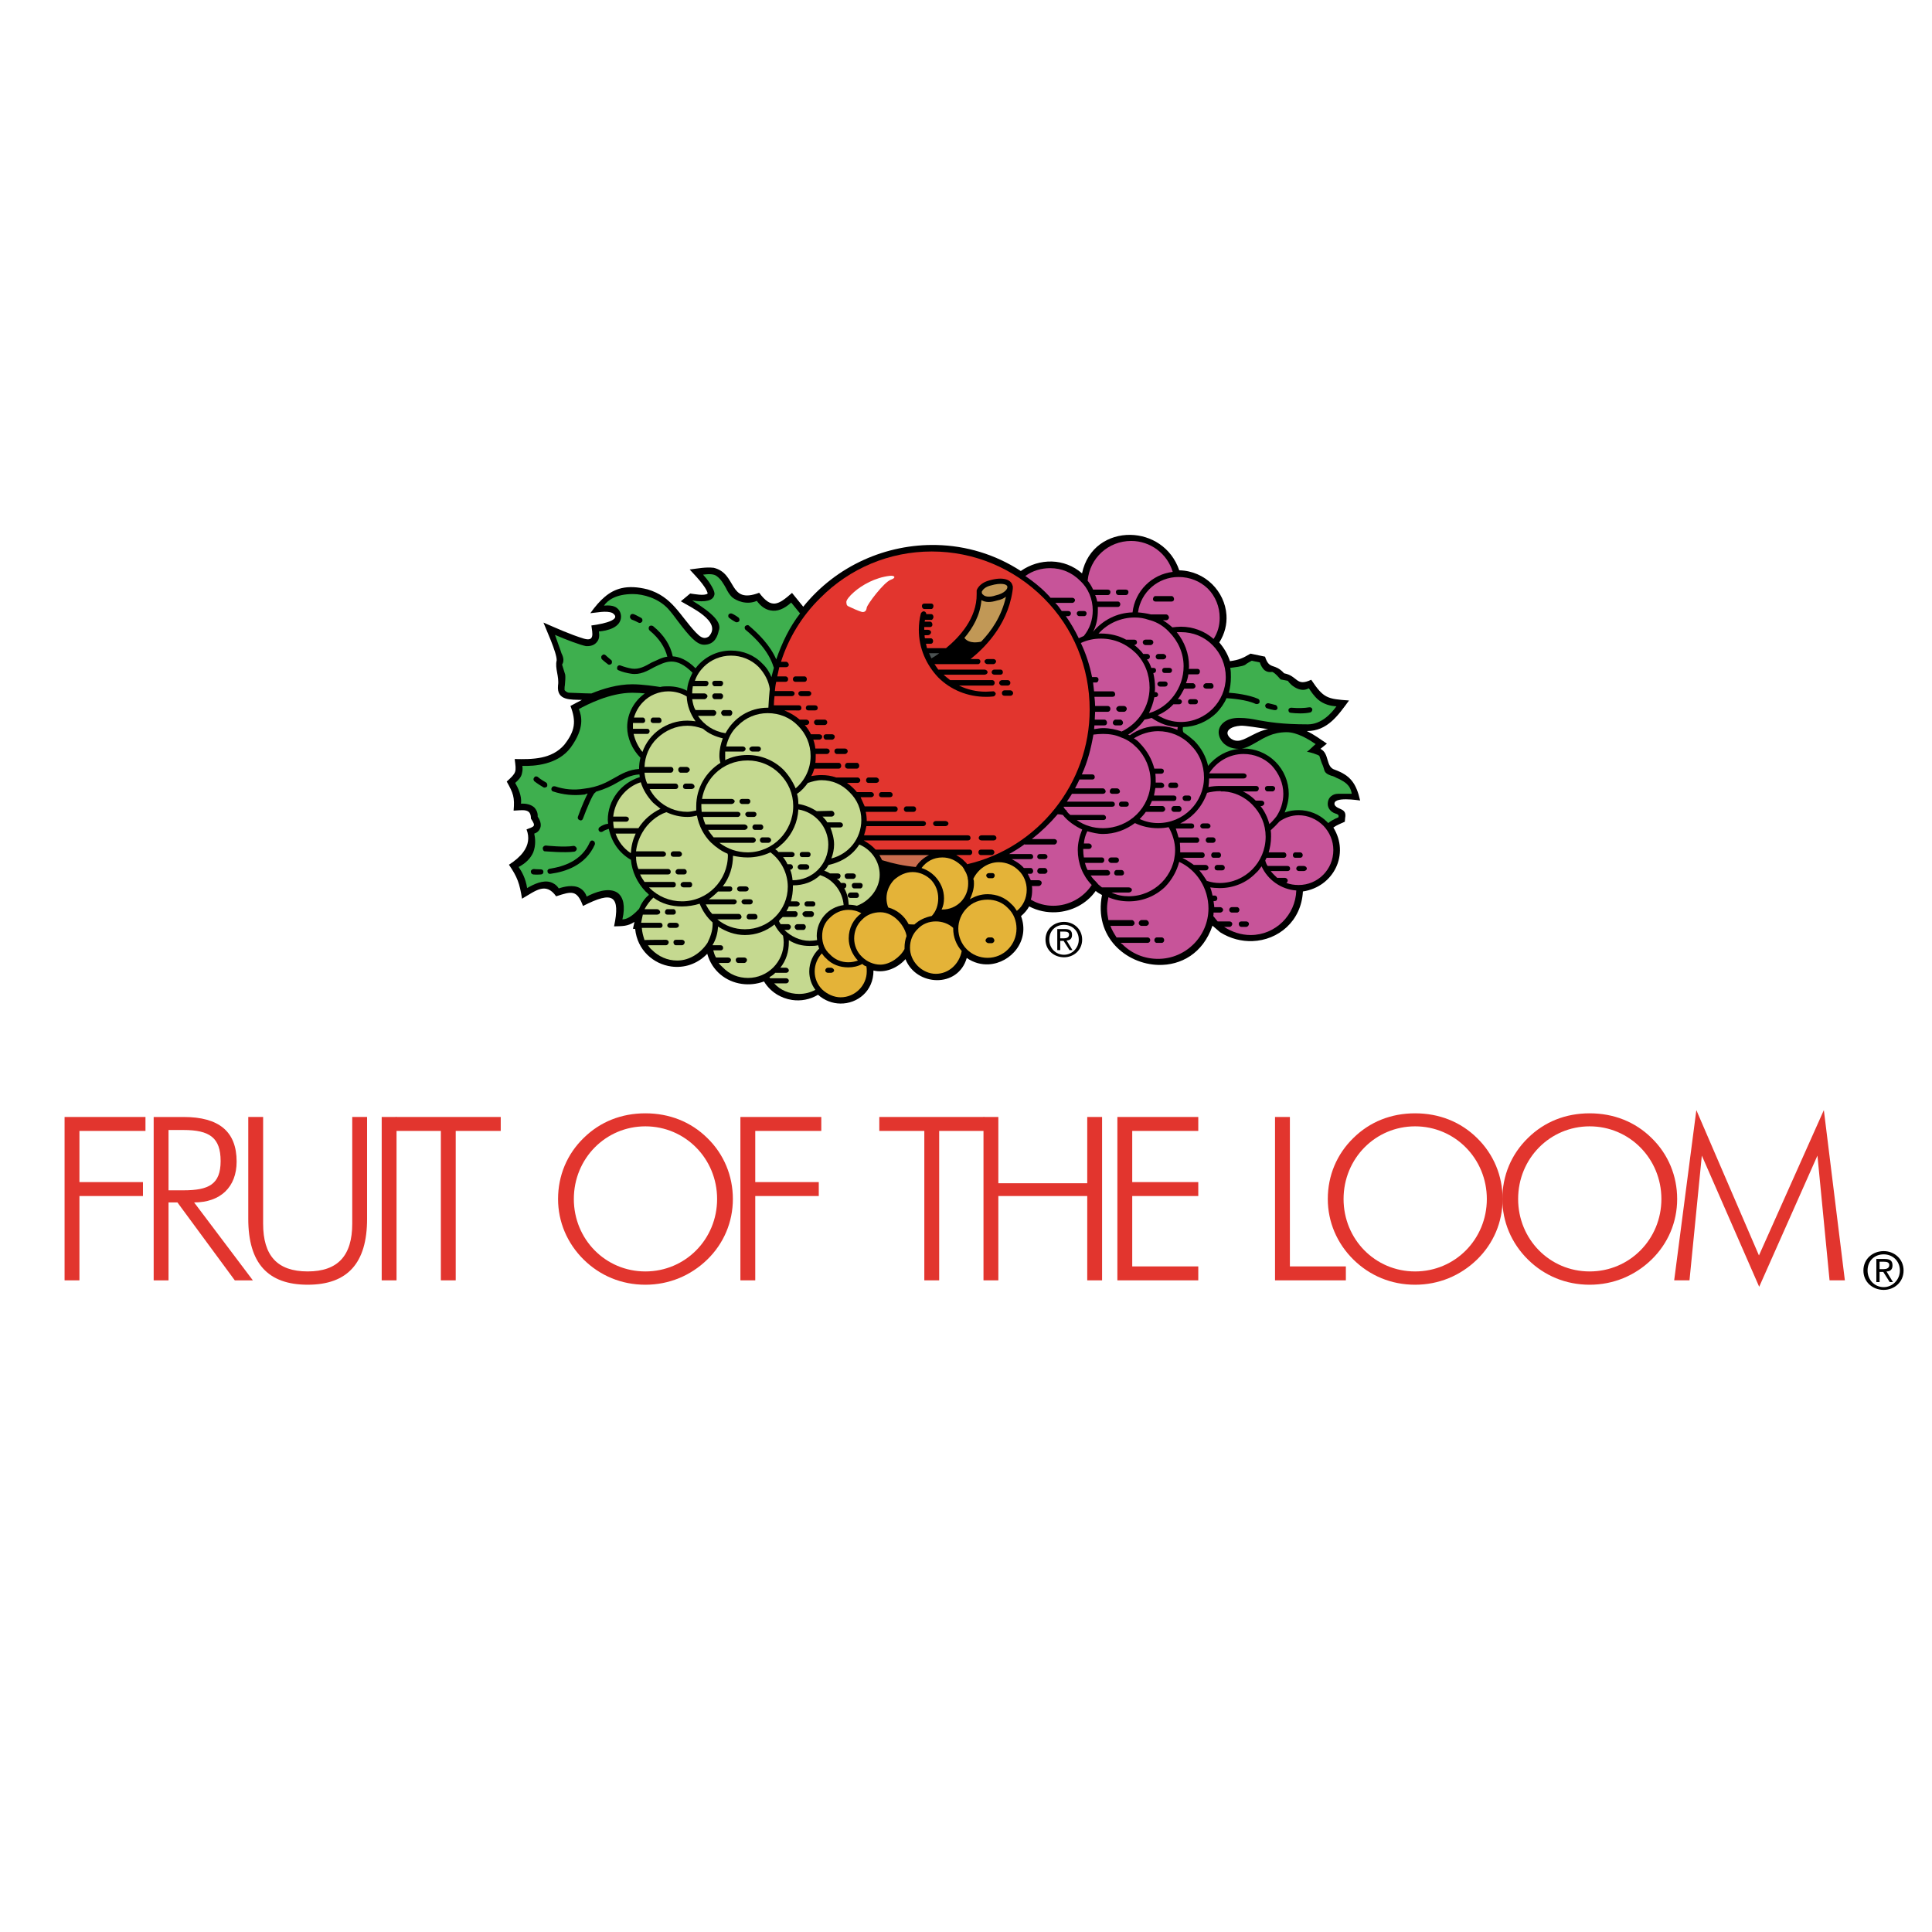 <?xml version="1.0" encoding="utf-8"?>
<!-- Generator: Adobe Illustrator 13.0.0, SVG Export Plug-In . SVG Version: 6.00 Build 14948)  -->
<!DOCTYPE svg PUBLIC "-//W3C//DTD SVG 1.0//EN" "http://www.w3.org/TR/2001/REC-SVG-20010904/DTD/svg10.dtd">
<svg version="1.0" id="Layer_1" xmlns="http://www.w3.org/2000/svg" xmlns:xlink="http://www.w3.org/1999/xlink" x="0px" y="0px"
	 width="192.756px" height="192.756px" viewBox="0 0 192.756 192.756" enable-background="new 0 0 192.756 192.756"
	 xml:space="preserve">
<g>
	<polygon fill-rule="evenodd" clip-rule="evenodd" fill="#FFFFFF" points="0,0 192.756,0 192.756,192.756 0,192.756 0,0 	"/>
	<polygon fill-rule="evenodd" clip-rule="evenodd" fill="#E2352E" points="6.443,127.74 7.925,127.74 7.925,119.328 14.263,119.328 
		14.263,117.938 7.925,117.938 7.925,112.832 14.514,112.832 14.514,111.441 6.443,111.441 6.443,127.74 	"/>
	<path fill-rule="evenodd" clip-rule="evenodd" fill="#E2352E" d="M25.227,127.74l-5.859-7.773c2.622,0,4.24-1.527,4.24-4.08
		c0-2.986-1.755-4.445-5.289-4.445h-2.987v16.299h1.482v-7.773h0.889l5.722,7.773H25.227L25.227,127.74z M16.814,112.74h1.482
		c2.599,0,3.716,0.752,3.716,3.1c0,2.326-1.186,2.918-3.716,2.918h-1.482V112.74L16.814,112.74z"/>
	<path fill-rule="evenodd" clip-rule="evenodd" fill="#E2352E" d="M24.77,111.441v10.166c0,4.4,1.938,6.57,5.927,6.57
		s5.927-2.17,5.927-6.57v-10.166h-1.481v10.646c0,3.191-1.437,4.764-4.446,4.764c-3.032,0-4.445-1.572-4.445-4.764v-10.646H24.77
		L24.77,111.441z"/>
	<polygon fill-rule="evenodd" clip-rule="evenodd" fill="#E2352E" points="38.082,127.74 39.563,127.74 39.563,111.441 
		38.082,111.441 38.082,127.74 	"/>
	<polygon fill-rule="evenodd" clip-rule="evenodd" fill="#E2352E" points="43.985,127.74 45.467,127.74 45.467,112.832 
		49.958,112.832 49.958,111.441 39.494,111.441 39.494,112.832 43.985,112.832 43.985,127.74 	"/>
	<path fill-rule="evenodd" clip-rule="evenodd" fill="#E2352E" d="M73.119,119.625c0-2.303-0.889-4.469-2.554-6.088
		c-1.641-1.617-3.784-2.461-6.178-2.461c-2.394,0-4.514,0.844-6.156,2.461c-1.664,1.619-2.553,3.762-2.553,6.088
		c0,2.279,0.912,4.422,2.553,6.041s3.785,2.512,6.156,2.512c2.348,0,4.514-0.893,6.178-2.512
		C72.207,124.07,73.119,121.928,73.119,119.625L73.119,119.625z M64.388,126.852c-3.99,0-7.136-3.215-7.136-7.227
		c0-4.059,3.191-7.25,7.136-7.25c3.966,0,7.158,3.215,7.158,7.25C71.546,123.637,68.377,126.852,64.388,126.852L64.388,126.852z"/>
	<polygon fill-rule="evenodd" clip-rule="evenodd" fill="#E2352E" points="73.87,127.74 75.352,127.74 75.352,119.328 
		81.689,119.328 81.689,117.938 75.352,117.938 75.352,112.832 81.94,112.832 81.94,111.441 73.87,111.441 73.87,127.74 	"/>
	<polygon fill-rule="evenodd" clip-rule="evenodd" fill="#E2352E" points="92.22,127.74 93.702,127.74 93.702,112.832 
		98.193,112.832 98.193,111.441 87.729,111.441 87.729,112.832 92.22,112.832 92.22,127.74 	"/>
	<polygon fill-rule="evenodd" clip-rule="evenodd" fill="#E2352E" points="98.123,127.74 99.605,127.74 99.605,119.328 
		108.474,119.328 108.474,127.74 109.955,127.74 109.955,111.441 108.474,111.441 108.474,118.053 99.605,118.053 99.605,111.441 
		98.123,111.441 98.123,127.74 	"/>
	<polygon fill-rule="evenodd" clip-rule="evenodd" fill="#E2352E" points="111.481,127.74 119.552,127.74 119.552,126.35 
		112.963,126.35 112.963,119.328 119.552,119.328 119.552,117.938 112.963,117.938 112.963,112.832 119.552,112.832 
		119.552,111.441 111.481,111.441 111.481,127.74 	"/>
	<polygon fill-rule="evenodd" clip-rule="evenodd" fill="#E2352E" points="127.21,127.74 134.277,127.74 134.277,126.35 
		128.692,126.35 128.692,111.441 127.21,111.441 127.21,127.74 	"/>
	<path fill-rule="evenodd" clip-rule="evenodd" fill="#E2352E" d="M149.915,119.625c0-2.303-0.889-4.469-2.553-6.088
		c-1.642-1.617-3.785-2.461-6.179-2.461s-4.514,0.844-6.155,2.461c-1.664,1.619-2.554,3.762-2.554,6.088
		c0,2.279,0.912,4.422,2.554,6.041s3.784,2.512,6.155,2.512c2.349,0,4.514-0.893,6.179-2.512
		C149.004,124.07,149.915,121.928,149.915,119.625L149.915,119.625z M141.184,126.852c-3.989,0-7.136-3.215-7.136-7.227
		c0-4.059,3.192-7.25,7.136-7.25c3.967,0,7.158,3.215,7.158,7.25C148.342,123.637,145.173,126.852,141.184,126.852L141.184,126.852z
		"/>
	<path fill-rule="evenodd" clip-rule="evenodd" fill="#E2352E" d="M167.331,119.625c0-2.303-0.889-4.469-2.553-6.088
		c-1.642-1.617-3.785-2.461-6.179-2.461s-4.514,0.844-6.155,2.461c-1.664,1.619-2.554,3.762-2.554,6.088
		c0,2.279,0.912,4.422,2.554,6.041s3.784,2.512,6.155,2.512c2.349,0,4.514-0.893,6.179-2.512
		C166.42,124.07,167.331,121.928,167.331,119.625L167.331,119.625z M158.6,126.852c-3.989,0-7.136-3.215-7.136-7.227
		c0-4.059,3.191-7.25,7.136-7.25c3.967,0,7.158,3.215,7.158,7.25C165.758,123.637,162.589,126.852,158.6,126.852L158.6,126.852z"/>
	<polygon fill-rule="evenodd" clip-rule="evenodd" fill="#E2352E" points="175.515,128.383 181.327,115.293 182.536,127.74 
		184.063,127.74 181.966,110.756 175.491,125.256 169.245,110.756 167.033,127.74 168.561,127.74 169.792,115.293 175.515,128.383 	
		"/>
	<path fill-rule="evenodd" clip-rule="evenodd" d="M185.913,126.76c0-1.152,0.921-1.936,2.027-1.936c1.06,0,1.981,0.783,1.981,1.936
		s-0.922,1.934-1.981,1.934C186.834,128.693,185.913,127.912,185.913,126.76L185.913,126.76z M187.94,128.418
		c0.875,0,1.612-0.738,1.612-1.658c0-0.967-0.737-1.613-1.612-1.613c-0.921,0-1.612,0.646-1.612,1.613
		C186.328,127.68,187.02,128.418,187.94,128.418L187.94,128.418z M187.526,127.912h-0.322v-2.305h0.828
		c0.553,0,0.783,0.186,0.783,0.645c0,0.416-0.23,0.6-0.599,0.6l0.645,1.061h-0.321l-0.646-1.014h-0.368V127.912L187.526,127.912z
		 M187.94,126.621c0.276,0,0.554-0.092,0.554-0.414c0-0.277-0.277-0.322-0.508-0.322h-0.46v0.736H187.94L187.94,126.621z"/>
	<path fill-rule="evenodd" clip-rule="evenodd" d="M81.614,99.248c-0.799,0.484-1.715,0.646-2.587,0.518
		c-1.121-0.164-2.169-0.805-2.801-1.844c-0.739,0.27-1.503,0.344-2.224,0.24c-1.586-0.225-2.966-1.302-3.44-3.003
		c-1.024,1.061-2.346,1.437-3.576,1.271c-1.799-0.242-3.406-1.64-3.615-3.745l-0.22-0.02l0.148-0.688
		c-0.682,0.456-1.206,0.419-2.034,0.446c0.328-1.543,0.281-2.399-0.147-2.726c-0.487-0.372-1.465-0.064-2.953,0.692
		c-0.303-0.819-0.585-1.186-0.985-1.286c-0.401-0.099-0.919,0.07-1.693,0.322c-1.051-1.475-2.067-0.526-3.404,0.238
		c-0.248-1.532-0.454-2.142-1.306-3.389c0.625-0.4,1.098-0.815,1.419-1.246c0.535-0.717,0.646-1.478,0.336-2.28
		c0.804-0.306,0.962-0.294,0.438-1.078c0.016-1.063-0.831-0.825-1.728-0.794c0.123-1.34-0.042-1.758-0.686-2.9
		c0.998-0.913,0.963-0.931,0.794-2.247c1.773,0.036,3.677,0.035,4.945-1.418c1.079-1.374,1.216-2.327,0.62-3.877
		c0.378-0.205,0.755-0.413,1.14-0.604c-1.1-0.038-2.529,0.101-2.382-1.433c0.135-0.92-0.331-1.708-0.134-2.514
		c0.03-0.76-1.142-3.28-1.318-3.768c1.326,0.572,2.653,1.181,4.038,1.604c1.091,0.312,0.844-0.529,0.744-1.316
		c0.055-0.004,3.354-0.407,2.091-1.248c-0.59-0.268-1.645-0.014-2.197,0.022c0.968-1.35,1.887-2.21,3.112-2.495
		c0.734-0.171,1.581-0.137,2.612,0.123c2.444,0.728,3.178,2.558,4.785,4.277c0.38,0.381,0.771,0.79,1.313,0.418
		c1.389-1.506-1.931-2.969-2.789-3.511l0.931-0.776c0.366,0.045,1.433,0.27,1.745,0.002c-0.166-0.746-1.385-1.926-1.797-2.397
		c0.801-0.097,1.599-0.263,2.405-0.169c2.368,0.579,1.402,3.678,4.528,2.491c1.232,1.648,1.905,1.214,3.278,0.015l1.119,1.378
		c3.306-4.106,8.307-6.279,13.313-6.158c2.905,0.069,5.812,0.911,8.392,2.593c0.933-0.652,2.021-0.975,3.097-0.945
		c1.074,0.031,2.136,0.416,3.013,1.181c0.543-2.598,2.669-3.873,4.826-3.841c2.025,0.031,4.08,1.214,4.874,3.537
		c2.614,0.058,4.559,2.138,4.709,4.462c0.059,0.91-0.159,1.856-0.716,2.735c0.479,0.558,0.836,1.165,1.067,1.866
		c0.917-0.124,1.249-0.287,2.051-0.749l1.446,0.301c0.44,1.367,0.925,0.581,1.904,1.659c1.388,0.266,1.173,1.367,2.705,0.646
		c1.226,1.84,1.59,1.914,3.771,2.068c-1.091,1.484-2.154,3.057-4.206,3.049c0.707,0.349,1.35,0.812,2,1.254l-0.644,0.521
		c0.925,0.463,0.494,1.807,1.44,2.087c1.552,0.569,2.126,1.354,2.519,3.066c-0.07,0-2.83-0.464-2.541,0.44
		c0.288,0.525,1.251,0.286,1.043,1.312l-0.031,0.365c-0.383,0.177-0.799,0.332-1.143,0.581c1.649,2.648,0.037,5.914-3.038,6.378
		c-0.158,2.985-2.47,4.858-5.026,4.953c-1.08,0.039-2.205-0.237-3.23-0.881l-0.765-0.659c-0.947,2.791-3.172,3.972-5.388,3.917
		c-3.237-0.08-6.456-2.796-5.635-6.976c-0.234-0.126-0.432-0.234-0.629-0.405c-0.92,1.305-2.413,2.042-3.946,2.124
		c-0.921,0.048-1.855-0.139-2.69-0.582c-0.215,0.381-0.48,0.685-0.814,0.967c0.917,2.455-1.003,4.681-3.208,4.812
		c-0.734,0.043-1.501-0.145-2.206-0.635c-0.433,1.515-1.694,2.224-2.98,2.214c-1.288-0.01-2.601-0.736-3.135-2.096
		c-0.776,0.878-2.027,1.42-3.193,1.134c0.012,2.054-1.603,3.32-3.304,3.296C83.068,100.115,82.277,99.838,81.614,99.248
		L81.614,99.248z M126.525,72.743c-0.992-0.129-2.302-0.373-2.77-0.336c-0.884,0.07-1.298,0.398-1.29,0.733
		c0.009,0.38,0.562,0.901,1.272,0.736C124.468,73.708,125.471,72.911,126.525,72.743L126.525,72.743z"/>
	<path fill-rule="evenodd" clip-rule="evenodd" fill="#C75499" d="M127.291,81.541c-0.035,0-0.035,0.034-0.069,0.034h0.034
		c-0.203,0.237-0.373,0.442-0.61,0.646c-0.17-0.646-0.476-1.29-0.883-1.8h0.067c0.17,0,0.307-0.135,0.307-0.271
		c0-0.17-0.137-0.272-0.307-0.272h-0.476h-0.033c-0.034,0-0.034,0-0.034,0c-0.374-0.374-0.814-0.713-1.29-0.917h1.324
		c0.17,0,0.271-0.136,0.271-0.306c0-0.135-0.102-0.238-0.271-0.238h-3.192c-0.135,0-0.305,0-0.441,0
		c-0.373,0-0.746,0.034-1.12,0.103c0.034-0.272,0.067-0.544,0.067-0.85h3.43c0.17,0,0.306-0.103,0.306-0.272
		c0-0.135-0.136-0.238-0.306-0.238h-3.43c0.748-1.188,2.038-1.935,3.43-1.935c1.087,0,2.072,0.408,2.818,1.155
		c0.713,0.78,1.155,1.766,1.155,2.818C128.038,80.046,127.766,80.862,127.291,81.541L127.291,81.541z"/>
	<path fill-rule="evenodd" clip-rule="evenodd" fill="#C75499" d="M120.432,87.924c-0.237-0.373-0.476-0.746-0.781-1.087h0.646
		c0.136,0,0.271-0.101,0.271-0.271c0-0.136-0.136-0.271-0.271-0.271h-1.188c-0.374-0.272-0.748-0.51-1.154-0.713h2.003
		c0.136,0,0.238-0.101,0.238-0.271c0-0.136-0.103-0.271-0.238-0.271h-2.207c0-0.306,0-0.646-0.034-0.951h1.698
		c0.136,0,0.237-0.135,0.237-0.271c0-0.136-0.102-0.271-0.237-0.271h-1.834c-0.067-0.272-0.17-0.577-0.271-0.883h1.562
		c0.169,0,0.271-0.102,0.271-0.238c0-0.17-0.102-0.271-0.271-0.271h-1.121c0.51-0.239,0.984-0.578,1.392-0.985
		c0.578-0.577,1.02-1.291,1.291-2.071c0.408-0.103,0.849-0.171,1.324-0.171c0.033,0,0.033,0.035,0.068,0.035h0.305
		c1.053,0.068,2.037,0.543,2.784,1.291c0.883,0.883,1.359,2.003,1.359,3.226c0,2.546-2.038,4.618-4.585,4.618
		c-0.407,0-0.848-0.067-1.256-0.204V87.924L120.432,87.924z"/>
	<path fill-rule="evenodd" clip-rule="evenodd" fill="#C75499" d="M113.403,74.58c-0.442-0.441-0.917-0.782-1.495-0.984
		c-0.576-0.271-1.188-0.373-1.866-0.373c-0.34,0-0.646,0.033-0.951,0.067c-0.238,1.359-0.577,2.717-1.154,3.974h1.052
		c0.137,0,0.237,0.102,0.237,0.271c0,0.136-0.101,0.238-0.237,0.238h-1.289c-0.171,0.339-0.306,0.645-0.442,0.882h2.785
		c0.135,0,0.271,0.169,0.271,0.306s-0.136,0.238-0.271,0.238h-3.091c-0.17,0.272-0.339,0.543-0.51,0.781h4.518
		c0.169,0,0.271,0.102,0.271,0.272c0,0.135-0.102,0.237-0.271,0.237h-4.856c0.068,0.136,0.136,0.238,0.238,0.34
		c0.033,0,0.067,0,0.067,0v0.068c0.103,0.169,0.204,0.272,0.373,0.408h3.295c0.169,0,0.271,0.135,0.271,0.271
		c0,0.136-0.102,0.237-0.271,0.237h-2.649c0.748,0.543,1.664,0.816,2.615,0.816c2.614,0,4.754-2.071,4.754-4.687
		C114.796,76.685,114.286,75.463,113.403,74.58L113.403,74.58z"/>
	<path fill-rule="evenodd" clip-rule="evenodd" fill="#C75499" d="M109.192,72.373h0.984c0.17,0,0.272-0.102,0.272-0.272
		c0-0.136-0.103-0.305-0.272-0.305h-0.951c0-0.239,0.035-0.543,0.035-0.782h1.256c0.17,0,0.271-0.135,0.271-0.305
		c0-0.136-0.102-0.272-0.271-0.272h-1.256c0-0.271-0.035-0.611-0.068-0.917h1.8c0.17,0,0.271-0.102,0.271-0.238
		c0-0.169-0.102-0.305-0.271-0.305h-1.834c-0.033-0.306-0.067-0.579-0.102-0.883h0.306c0.136,0,0.238-0.136,0.238-0.306
		c0-0.137-0.103-0.238-0.238-0.238h-0.408c-0.236-1.188-0.61-2.343-1.119-3.396c0.646-0.305,1.323-0.441,2.002-0.441
		c1.325,0,2.514,0.51,3.464,1.427c0.918,0.916,1.393,2.139,1.393,3.463c0,1.868-1.086,3.565-2.785,4.38
		c-0.576-0.205-1.188-0.339-1.866-0.339c-0.307,0-0.578,0.067-0.884,0.102C109.158,72.61,109.192,72.475,109.192,72.373
		L109.192,72.373z"/>
	<path fill-rule="evenodd" clip-rule="evenodd" fill="#C75499" d="M113.199,61.609c0.509,0,0.95,0.068,1.427,0.238
		c0.034,0,0.067,0.034,0.136,0.034c0.713,0.203,1.358,0.611,1.867,1.154c0.916,0.917,1.46,2.139,1.46,3.43
		c0,2.207-1.46,4.108-3.463,4.686c0.236-0.476,0.44-1.019,0.542-1.596h0.103c0.136,0,0.271-0.102,0.271-0.238
		c0-0.169-0.136-0.271-0.271-0.271h-0.068c0.034-0.136,0.034-0.305,0.034-0.441c0-0.509-0.068-0.984-0.17-1.46h0.034
		c0.136,0,0.238-0.101,0.238-0.271c0-0.136-0.103-0.238-0.238-0.238h-0.238c-0.101-0.305-0.236-0.61-0.44-0.848h0.033
		c0.171,0,0.272-0.136,0.272-0.271c0-0.136-0.102-0.272-0.272-0.272h-0.407c-0.102-0.17-0.236-0.306-0.407-0.475
		c-0.137-0.136-0.272-0.272-0.476-0.408c0.17-0.035,0.271-0.136,0.271-0.271c0-0.17-0.102-0.272-0.271-0.272h-0.814
		c-0.747-0.408-1.596-0.611-2.514-0.611c-0.102,0-0.169,0-0.236,0C110.517,62.186,111.841,61.609,113.199,61.609L113.199,61.609z"/>
	<path fill-rule="evenodd" clip-rule="evenodd" fill="#C75499" d="M114.897,71.625c-0.237,0.068-0.476,0.136-0.714,0.17
		c-0.407,0.611-1.019,1.12-1.63,1.493c0.068,0.035,0.103,0.035,0.17,0.068c0.815-0.578,1.766-0.917,2.818-0.917
		c0.68,0,1.324,0.103,1.936,0.374c0-0.067,0-0.203,0.034-0.271C116.561,72.508,115.678,72.169,114.897,71.625L114.897,71.625z"/>
	<path fill-rule="evenodd" clip-rule="evenodd" fill="#C75499" d="M113.776,81.643c0.203-0.204,0.407-0.441,0.543-0.646h1.664
		c0.137,0,0.271-0.135,0.271-0.271c0-0.135-0.135-0.306-0.271-0.306h-1.29c0.068-0.135,0.169-0.339,0.237-0.51h2.174
		c0.169,0,0.271-0.101,0.271-0.305c0-0.135-0.102-0.237-0.271-0.237h-1.97c0.033-0.238,0.102-0.475,0.136-0.747h0.577
		c0.171,0,0.305-0.101,0.305-0.238c0-0.169-0.134-0.305-0.305-0.305h-0.544c0-0.034,0-0.102,0-0.137c0-0.271,0-0.508-0.033-0.747
		h0.577c0.171,0,0.272-0.102,0.272-0.271c0-0.136-0.102-0.238-0.272-0.238h-0.68c-0.237-0.917-0.713-1.765-1.392-2.478
		c-0.203-0.238-0.408-0.409-0.646-0.544c0.713-0.44,1.562-0.713,2.411-0.713c1.223,0,2.377,0.476,3.226,1.359
		c0.883,0.848,1.358,2.002,1.358,3.259c0,2.479-2.037,4.55-4.584,4.55c-0.645,0-1.256-0.136-1.834-0.407
		C113.742,81.676,113.742,81.676,113.776,81.643L113.776,81.643z"/>
	<path fill-rule="evenodd" clip-rule="evenodd" fill="#3EAF4E" d="M124.234,66.329c0.136-0.136,0.476-0.305,0.646-0.408l0.814,0.17
		c0.068,0.238,0.238,0.578,0.476,0.781c0.237,0.17,0.441,0.204,0.713,0.17c0.204-0.069,0.883,0.746,0.883,0.746l0.714,0.135
		c0.168,0.238,0.509,0.611,1.052,0.816c0.476,0.169,0.78,0.067,1.053-0.068c0.204,0.306,0.51,0.781,0.951,1.155
		c0.543,0.441,1.188,0.611,1.799,0.645c-0.509,0.712-1.494,1.799-2.852,1.799c-2.614,0-3.905-0.237-4.89-0.407
		c-0.68-0.136-1.223-0.238-2.003-0.238c-1.393,0-2.004,0.781-2.004,1.427c0,0.374,0.17,0.78,0.476,1.086
		c0.236,0.237,0.713,0.577,1.562,0.577c-1.189,0.103-2.344,0.748-3.09,1.698c-0.204-0.916-0.68-1.8-1.394-2.512
		c-0.305-0.271-0.678-0.577-1.052-0.815c-0.136-0.204-0.068-0.441-0.068-0.543c1.257-0.034,2.444-0.543,3.362-1.426
		c0.406-0.442,0.779-0.951,0.985-1.461c0.44,0.034,2.002,0.137,2.919,0.578c0.136,0.034,0.306,0,0.374-0.137
		c0.033-0.17,0-0.305-0.137-0.373c-0.916-0.408-2.343-0.577-2.92-0.61c0.137-0.51,0.204-1.019,0.204-1.563
		c0-0.305,0-0.645-0.067-0.917C123.25,66.566,123.929,66.499,124.234,66.329L124.234,66.329z"/>
	<path fill-rule="evenodd" clip-rule="evenodd" fill="#C75499" d="M117.817,72.033c-0.815,0-1.63-0.237-2.31-0.679
		c0.577-0.237,1.121-0.611,1.562-1.086h0.577c0.136,0,0.271-0.102,0.271-0.272c0-0.135-0.136-0.238-0.271-0.238h-0.136
		c0.271-0.339,0.441-0.678,0.645-1.052h0.85c0.135,0,0.271-0.102,0.271-0.238c0-0.17-0.137-0.306-0.271-0.306h-0.68
		c0.102-0.238,0.203-0.578,0.238-0.883h0.917c0.136,0,0.237-0.102,0.237-0.306c0-0.136-0.102-0.237-0.237-0.237h-0.884
		c0.034-0.067,0.034-0.17,0.034-0.271c0-1.257-0.441-2.411-1.223-3.396c0.136,0,0.306,0,0.408,0c1.222,0,2.309,0.442,3.157,1.291
		c0.85,0.849,1.323,2.003,1.323,3.191C122.298,69.996,120.296,72.033,117.817,72.033L117.817,72.033z"/>
	<path fill-rule="evenodd" clip-rule="evenodd" fill="#C75499" d="M121.688,61.643c0,0.782-0.203,1.494-0.61,2.105
		c-0.883-0.781-2.038-1.222-3.26-1.222c-0.306,0-0.544,0.034-0.85,0.067c-0.306-0.271-0.61-0.51-0.949-0.713h0.339
		c0.135,0,0.271-0.137,0.271-0.272c0-0.136-0.137-0.306-0.271-0.306h-1.528c-0.407-0.102-0.85-0.169-1.29-0.204
		c0.272-2.037,2.003-3.531,4.04-3.531c1.121,0,2.14,0.408,2.92,1.155C121.28,59.504,121.688,60.556,121.688,61.643L121.688,61.643z"
		/>
	<path fill-rule="evenodd" clip-rule="evenodd" fill="#C75499" d="M112.86,53.97c1.901,0,3.599,1.256,4.142,3.09
		c-2.071,0.237-3.77,1.901-4.007,4.039c-1.562,0.035-2.988,0.782-3.938,1.936c0.34-0.645,0.476-1.393,0.476-2.139
		c0-0.103,0-0.237,0-0.34h2.003c0.136,0,0.238-0.136,0.238-0.271s-0.103-0.271-0.238-0.271h-2.071
		c-0.033-0.204-0.102-0.442-0.203-0.645h1.256c0.17,0,0.271-0.137,0.271-0.307c0-0.136-0.102-0.237-0.271-0.237h-1.46
		c-0.135-0.305-0.339-0.645-0.543-0.883C108.718,55.667,110.584,53.97,112.86,53.97L112.86,53.97z"/>
	<path fill-rule="evenodd" clip-rule="evenodd" fill="#C75499" d="M104.778,56.686c1.154,0,2.173,0.441,2.988,1.256
		c0.813,0.747,1.257,1.834,1.257,2.955c0,0.95-0.306,1.833-0.884,2.546c-0.17,0.068-0.339,0.169-0.509,0.238
		c-0.374-0.781-0.815-1.529-1.29-2.208h0.236c0.17,0,0.272-0.136,0.272-0.271c0-0.136-0.103-0.238-0.272-0.238h-0.645
		c-0.202-0.304-0.407-0.577-0.646-0.814h1.698c0.135,0,0.271-0.136,0.271-0.271s-0.137-0.238-0.271-0.238h-2.174
		c-0.101-0.135-0.203-0.237-0.338-0.373c-0.646-0.68-1.394-1.257-2.174-1.8C103.047,56.923,103.896,56.686,104.778,56.686
		L104.778,56.686z"/>
	<path fill-rule="evenodd" clip-rule="evenodd" fill="#E2352E" d="M104.133,59.673c-2.987-2.987-6.96-4.651-11.171-4.651
		c-4.211,0-8.183,1.664-11.137,4.651c-1.833,1.8-3.158,4.008-3.904,6.351h0.509c0.135,0,0.271,0.169,0.271,0.305
		c0,0.136-0.136,0.238-0.271,0.238h-0.68c-0.067,0.306-0.136,0.611-0.204,0.917h0.815c0.17,0,0.272,0.136,0.272,0.271
		c0,0.17-0.102,0.272-0.272,0.272h-0.917c-0.068,0.271-0.102,0.577-0.136,0.917h1.698c0.136,0,0.273,0.102,0.273,0.238
		c0,0.17-0.137,0.271-0.273,0.271h-1.731c-0.034,0.305-0.067,0.577-0.067,0.917h2.512c0.136,0,0.238,0.102,0.238,0.272
		c0,0.136-0.102,0.238-0.238,0.238H78.26c0.578,0.238,1.086,0.543,1.527,0.917h0.646c0.169,0,0.305,0.136,0.305,0.271
		c0,0.136-0.136,0.271-0.305,0.271h-0.137c0.237,0.272,0.442,0.577,0.611,0.917h0.815c0.169,0,0.305,0.102,0.305,0.238
		c0,0.17-0.136,0.305-0.305,0.305h-0.578c0.102,0.273,0.171,0.578,0.204,0.883h1.154c0.136,0,0.272,0.102,0.272,0.272
		c0,0.136-0.136,0.271-0.272,0.271h-1.12c0,0.034,0,0.136,0,0.204c0,0.204,0,0.477-0.035,0.68h2.343
		c0.135,0,0.238,0.136,0.238,0.305c0,0.136-0.103,0.271-0.238,0.271h-2.445c-0.067,0.238-0.169,0.509-0.305,0.748
		c0.34-0.068,0.68-0.102,1.019-0.102c0.51,0,0.985,0.068,1.46,0.237h2.14c0.136,0,0.272,0.136,0.272,0.272
		c0,0.17-0.136,0.271-0.272,0.271h-1.053c0.203,0.136,0.441,0.34,0.644,0.543c0.103,0.102,0.239,0.238,0.34,0.374h1.427
		c0.136,0,0.272,0.101,0.272,0.271c0,0.135-0.136,0.237-0.272,0.237h-1.054c0.136,0.305,0.272,0.612,0.408,0.917h3.055
		c0.136,0,0.239,0.137,0.239,0.271c0,0.136-0.104,0.271-0.239,0.271h-2.953c0.067,0.271,0.101,0.577,0.101,0.917h5.637
		c0.136,0,0.272,0.103,0.272,0.239c0,0.169-0.136,0.271-0.272,0.271h-5.67c-0.067,0.34-0.136,0.611-0.237,0.916h10.356
		c0.17,0,0.272,0.102,0.272,0.272c0,0.136-0.102,0.238-0.272,0.238h-10.39c0.475,0.272,0.848,0.543,1.188,0.916h9.406
		c0.136,0,0.238,0.103,0.238,0.272c0,0.135-0.102,0.271-0.238,0.271h-1.358c0.271,0.17,0.577,0.339,0.814,0.611
		c0.102,0.102,0.204,0.17,0.272,0.306c7.097-1.63,12.225-8.082,12.225-15.416C108.718,66.566,107.087,62.627,104.133,59.673
		L104.133,59.673z"/>
	<path fill-rule="evenodd" clip-rule="evenodd" fill="#E4B338" d="M96.595,88.162c0,1.426-1.121,2.581-2.581,2.581
		c-0.034,0-0.034,0-0.068,0c0.17-0.339,0.238-0.713,0.238-1.121c0-0.849-0.339-1.595-0.917-2.207
		c-0.374-0.374-0.815-0.646-1.324-0.815c0.476-0.645,1.188-1.053,2.071-1.053c0.714,0,1.324,0.272,1.868,0.782
		c0.135,0.102,0.237,0.271,0.338,0.44v0.034l0,0c0.171,0.238,0.272,0.509,0.34,0.815c0,0,0,0.034-0.034,0.034l0.034,0.034
		C96.595,87.822,96.595,87.992,96.595,88.162L96.595,88.162z"/>
	<path fill-rule="evenodd" clip-rule="evenodd" fill="#E4B338" d="M91.23,92.236c-0.17,0-0.408,0-0.577-0.034
		c-0.407-0.814-1.155-1.427-2.037-1.665c-0.103-0.271-0.171-0.577-0.171-0.917c0-0.679,0.272-1.324,0.748-1.833
		c0.543-0.476,1.155-0.781,1.867-0.781c0.68,0,1.359,0.306,1.834,0.781c0.475,0.51,0.713,1.154,0.713,1.833s-0.204,1.29-0.646,1.767
		C92.283,91.523,91.706,91.795,91.23,92.236L91.23,92.236z"/>
	<path fill-rule="evenodd" clip-rule="evenodd" fill="#C5D990" d="M71.57,91.726h2.14c0.136,0,0.271-0.101,0.271-0.237
		c0-0.169-0.136-0.305-0.271-0.305h-2.649c-0.271-0.272-0.44-0.578-0.645-0.951h2.818c0.135,0,0.271-0.136,0.271-0.271
		c0-0.135-0.136-0.237-0.271-0.237h-2.513c0.339-0.238,0.646-0.51,0.917-0.781l0,0h1.189c0.136,0,0.238-0.102,0.238-0.271
		c0-0.137-0.102-0.238-0.238-0.238h-0.714c0.68-0.882,1.019-1.969,1.019-3.056c0.475,0.103,0.95,0.169,1.459,0.169
		c0.782,0,1.562-0.169,2.275-0.508c1.053,0.781,1.732,2.071,1.732,3.429c0,2.343-1.901,4.245-4.278,4.245
		C73.303,92.712,72.352,92.373,71.57,91.726L71.57,91.726z"/>
	<path fill-rule="evenodd" clip-rule="evenodd" fill="#C5D990" d="M71.876,76.108c-0.068-0.203-0.103-0.476-0.103-0.68
		c0-0.646,0.136-1.222,0.339-1.766c-0.746-0.17-1.425-0.476-1.969-0.951c-0.543-0.203-1.052-0.305-1.561-0.305
		c-1.155,0-2.207,0.475-3.023,1.256c-0.78,0.748-1.222,1.8-1.255,2.853h2.614c0.17,0,0.272,0.137,0.272,0.271
		c0,0.136-0.102,0.305-0.272,0.305h-2.614c0.034,0.34,0.102,0.748,0.271,1.087h2.818c0.17,0,0.271,0.136,0.271,0.306
		c0,0.136-0.101,0.238-0.271,0.238h-2.58c0.204,0.374,0.441,0.713,0.746,1.019c0.817,0.816,1.868,1.256,3.023,1.256
		c0.271,0,0.542-0.067,0.882-0.135c0-0.136,0-0.271,0-0.442C69.465,78.62,70.416,77.025,71.876,76.108L71.876,76.108z"/>
	<path fill-rule="evenodd" clip-rule="evenodd" fill="#C5D990" d="M72.59,85.173c-0.577-0.237-1.121-0.611-1.665-1.12
		c-0.713-0.714-1.189-1.63-1.392-2.683c-0.374,0.103-0.646,0.136-0.95,0.136c-0.748,0-1.427-0.17-2.105-0.476
		c-0.985,0.339-1.868,1.122-2.377,2.004c-0.34,0.577-0.577,1.256-0.644,1.901h2.682c0.17,0,0.305,0.136,0.305,0.271
		c0,0.17-0.135,0.272-0.305,0.272h-2.682c0,0.407,0.067,0.849,0.238,1.222h2.954c0.169,0,0.271,0.135,0.271,0.272
		c0,0.17-0.102,0.271-0.271,0.271h-2.785c0.102,0.238,0.271,0.509,0.441,0.747h2.886c0.136,0,0.237,0.102,0.237,0.272
		c0,0.169-0.102,0.271-0.237,0.271h-2.445c0.034,0,0.034,0.034,0.034,0.034c0.882,0.884,2.037,1.358,3.259,1.358
		c2.547,0,4.584-2.071,4.584-4.618C72.623,85.276,72.59,85.208,72.59,85.173L72.59,85.173z"/>
	<path fill-rule="evenodd" clip-rule="evenodd" fill="#C5D990" d="M64.575,72.711H63.15c0-0.203,0-0.373,0-0.577h0.984
		c0.136,0,0.237-0.102,0.237-0.237c0-0.17-0.101-0.306-0.237-0.306h-0.883c0.171-0.577,0.476-1.12,0.917-1.562
		c0.646-0.678,1.596-1.052,2.513-1.052c0.645,0,1.29,0.169,1.833,0.509c0.034,0.917,0.373,1.766,0.882,2.478
		c-0.272-0.033-0.543-0.067-0.814-0.067c-2.072,0-3.837,1.29-4.483,3.124c-0.442-0.509-0.747-1.188-0.883-1.799h1.358
		c0.136,0,0.238-0.136,0.238-0.272S64.711,72.711,64.575,72.711L64.575,72.711z"/>
	<path fill-rule="evenodd" clip-rule="evenodd" fill="#C5D990" d="M70.212,66.532c0.713-0.713,1.698-1.121,2.717-1.121
		c1.052,0,2.037,0.408,2.751,1.121c0.61,0.645,1.018,1.426,1.12,2.208c-0.068,0.611-0.102,1.222-0.137,1.833
		c0,0.034,0,0.034,0,0.034h-0.067c-1.833,0-3.396,1.019-4.211,2.547c-1.154-0.17-2.138-0.816-2.75-1.732h1.562
		c0.136,0,0.272-0.17,0.272-0.306c0-0.136-0.136-0.272-0.272-0.272h-1.8c-0.203-0.305-0.272-0.712-0.339-1.086h1.222
		c0.136,0,0.306-0.169,0.306-0.305c0-0.136-0.17-0.271-0.306-0.271h-1.222c0-0.238,0.034-0.51,0.067-0.713h1.291
		c0.17,0,0.272-0.17,0.272-0.306s-0.102-0.238-0.272-0.238H69.33C69.5,67.415,69.805,66.94,70.212,66.532L70.212,66.532z"/>
	<path fill-rule="evenodd" clip-rule="evenodd" fill="#C5D990" d="M79.618,72.407c0.816,0.815,1.256,1.867,1.256,3.021
		c0,1.256-0.542,2.411-1.494,3.226c-0.272-0.645-0.679-1.29-1.188-1.833c-0.951-0.951-2.241-1.494-3.6-1.494
		c-0.814,0-1.562,0.17-2.24,0.509c0-0.272,0-0.578,0-0.85h1.765c0.136,0,0.271-0.136,0.271-0.271s-0.135-0.238-0.271-0.238h-1.664
		c0.17-0.781,0.543-1.528,1.154-2.071c0.781-0.815,1.868-1.256,2.988-1.256C77.75,71.15,78.837,71.591,79.618,72.407L79.618,72.407z
		"/>
	<path fill-rule="evenodd" clip-rule="evenodd" fill="#C5D990" d="M84.745,79.028c0.781,0.746,1.189,1.731,1.189,2.783
		c0,1.868-1.257,3.396-2.988,3.837c0.169-0.441,0.271-0.917,0.271-1.392c0-0.578-0.169-1.189-0.373-1.698h0.984
		c0.136,0,0.272-0.103,0.272-0.238c0-0.169-0.136-0.271-0.272-0.271h-1.291l0,0c-0.135-0.239-0.305-0.408-0.475-0.578h0.917
		c0.136,0,0.272-0.136,0.272-0.271c0-0.137-0.137-0.306-0.272-0.306c0,0-1.46,0.034-1.494,0.034
		c-0.543-0.339-1.153-0.611-1.833-0.713c0-0.34-0.034-0.68-0.136-1.019c0.442-0.272,0.781-0.678,1.087-1.087
		c0.441-0.136,0.882-0.271,1.358-0.271C83.013,77.839,83.998,78.247,84.745,79.028L84.745,79.028z"/>
	<path fill-rule="evenodd" clip-rule="evenodd" fill="#CA6D4E" d="M91.366,86.499c-1.154-0.103-2.274-0.34-3.361-0.68
		c-0.103-0.204-0.17-0.339-0.272-0.509h4.958C92.147,85.581,91.672,85.989,91.366,86.499L91.366,86.499z"/>
	<path fill-rule="evenodd" clip-rule="evenodd" fill="#C5D990" d="M87.767,87.278c0,1.359-0.985,2.615-2.275,3.09
		c-0.271-0.068-0.543-0.102-0.815-0.102c-0.034-0.611-0.169-1.155-0.44-1.63c0.135-0.034,0.203-0.136,0.203-0.306
		c0-0.135-0.103-0.237-0.238-0.237h-0.305c-0.103-0.17-0.238-0.306-0.408-0.407h0.102c0.17,0,0.273-0.135,0.273-0.306
		c0-0.136-0.103-0.237-0.273-0.237h-0.78c-0.204-0.137-0.375-0.205-0.578-0.272c0.203-0.169,0.305-0.373,0.44-0.577
		c1.394-0.306,2.446-1.053,3.057-2.037C86.952,84.766,87.767,85.955,87.767,87.278L87.767,87.278z"/>
	<path fill-rule="evenodd" clip-rule="evenodd" fill="#C5D990" d="M79.074,87.822c-0.034-0.373-0.101-0.713-0.237-1.053
		c0.136,0,0.271-0.101,0.271-0.271c0-0.136-0.102-0.272-0.237-0.272h-0.306c-0.102-0.238-0.271-0.509-0.44-0.714h0.881
		c0.136,0,0.273-0.102,0.273-0.271c0-0.135-0.137-0.238-0.273-0.238h-1.357c-0.068-0.135-0.204-0.203-0.306-0.271
		c0.306-0.169,0.578-0.441,0.849-0.679c0.883-0.883,1.393-2.037,1.46-3.293c1.697,0.271,2.988,1.766,2.988,3.498
		C82.64,86.227,81.078,87.822,79.074,87.822C79.074,87.822,79.108,87.822,79.074,87.822L79.074,87.822z"/>
	<path fill-rule="evenodd" clip-rule="evenodd" fill="#C5D990" d="M71.774,84.087h3.361c0.136,0,0.272-0.135,0.272-0.271
		c0-0.136-0.136-0.271-0.272-0.271h-3.938c-0.204-0.237-0.408-0.509-0.544-0.747h3.633c0.137,0,0.305-0.136,0.305-0.271
		s-0.168-0.272-0.305-0.272h-3.905c-0.102-0.237-0.203-0.509-0.238-0.747h3.463c0.137,0,0.271-0.136,0.271-0.271
		c0-0.137-0.134-0.239-0.271-0.239h-3.599c-0.034-0.271-0.034-0.543-0.034-0.781h3.022c0.136,0,0.306-0.136,0.306-0.271
		c0-0.136-0.17-0.238-0.306-0.238h-2.955c0.17-0.984,0.611-1.833,1.291-2.513c0.848-0.849,2.003-1.324,3.259-1.324
		c1.223,0,2.343,0.475,3.192,1.324c0.882,0.883,1.358,2.004,1.358,3.226c0,2.547-2.037,4.619-4.55,4.619
		C73.54,85.038,72.59,84.699,71.774,84.087L71.774,84.087z"/>
	<path fill-rule="evenodd" clip-rule="evenodd" fill="#C5D990" d="M65.153,80.081c0.271,0.238,0.475,0.407,0.746,0.611
		c-0.916,0.441-1.663,1.087-2.206,1.936h-2.445c-0.034-0.204-0.069-0.442-0.069-0.646h1.291c0.136,0,0.272-0.101,0.272-0.271
		c0-0.136-0.137-0.238-0.272-0.238H61.18c0.17-1.596,1.256-2.953,2.75-3.43C64.168,78.824,64.609,79.503,65.153,80.081
		L65.153,80.081z"/>
	<path fill-rule="evenodd" clip-rule="evenodd" fill="#C5D990" d="M63.422,83.17c-0.272,0.577-0.442,1.222-0.476,1.902
		c-0.034,0.034-0.034,0.034-0.034,0.034c-0.713-0.476-1.223-1.155-1.494-1.936H63.422L63.422,83.17z"/>
	<path fill-rule="evenodd" clip-rule="evenodd" fill="#C5D990" d="M78.26,92.78h0.374c0.136,0,0.272-0.17,0.272-0.305
		c0-0.137-0.136-0.272-0.272-0.272h-0.747c-0.069-0.102-0.137-0.204-0.17-0.306c0.101-0.171,0.271-0.306,0.374-0.408
		c0,0,0,0,0.034,0h1.222c0.136,0,0.238-0.169,0.238-0.305c0-0.135-0.102-0.272-0.238-0.272h-0.883
		c0.068-0.136,0.17-0.271,0.238-0.475h0.781c0.136,0,0.305-0.102,0.305-0.238c0-0.169-0.169-0.271-0.305-0.271h-0.577
		c0.135-0.475,0.203-0.95,0.203-1.46c0-0.034,0-0.068,0-0.136c1.054,0,2.003-0.339,2.717-1.019c1.29,0.408,2.241,1.63,2.343,2.988
		c-1.528,0.204-2.683,1.494-2.683,3.089c0,0.137,0.034,0.272,0.034,0.407c-0.237,0.035-0.475,0.068-0.748,0.068
		C79.821,93.865,78.905,93.424,78.26,92.78L78.26,92.78z"/>
	<path fill-rule="evenodd" clip-rule="evenodd" fill="#E4B338" d="M82.028,93.39c0-0.712,0.237-1.357,0.782-1.833
		c0.475-0.475,1.12-0.781,1.833-0.781c0.442,0,0.883,0.102,1.291,0.34c-0.783,0.577-1.257,1.46-1.257,2.513
		c0,0.781,0.34,1.596,0.917,2.207c-0.306,0.102-0.611,0.17-0.951,0.17c-0.713,0-1.358-0.272-1.833-0.782
		C82.266,94.749,82.028,94.104,82.028,93.39L82.028,93.39z"/>
	<path fill-rule="evenodd" clip-rule="evenodd" fill="#3EAF4E" d="M56.8,69.114c-0.238,0-0.442-0.205-0.476-0.273
		c0-0.135,0-0.339,0.033-0.475c0.034-0.373,0.069-0.781,0.034-1.052c-0.067-0.237-0.203-0.68-0.305-0.985c0-0.034,0-0.034,0-0.034
		c0.271-0.407,0.034-0.917-0.069-1.12c-0.067-0.17-0.135-0.442-0.237-0.679c-0.136-0.373-0.271-0.781-0.408-1.154
		c1.086,0.475,2.547,1.019,3.09,1.12c0.51,0.034,0.883-0.136,1.087-0.407c0.237-0.272,0.271-0.611,0.204-1.053
		c0.814-0.068,2.173-0.374,2.207-1.459c0-0.475-0.238-0.748-0.407-0.882c-0.34-0.272-0.85-0.272-1.291-0.239
		c0.34-0.509,1.155-1.154,2.887-1.154c1.018,0,2.512,0.406,3.498,1.459c0.305,0.34,0.645,0.781,1.018,1.291
		c1.087,1.426,1.834,2.308,2.582,2.308c1.086,0,1.358-0.917,1.46-1.392l0.034-0.101c0.204-0.748-0.543-1.596-2.683-2.92
		c1.393,0.204,2.071,0,2.207-0.542c0.034-0.102,0.103-0.375-0.543-1.325c-0.135-0.204-0.339-0.442-0.577-0.713
		c0.509-0.067,1.087-0.102,1.393,0.17c0.408,0.306,0.645,0.747,0.882,1.154c0.171,0.374,0.374,0.679,0.611,0.917
		c0.442,0.374,1.46,0.815,2.479,0.374c0.237,0.339,0.713,0.848,1.358,0.951c0.679,0.134,1.358-0.136,2.07-0.782l0.884,1.087
		c-1.052,1.358-1.799,2.92-2.377,4.584c-0.611-1.426-1.799-2.581-2.716-3.361c-0.103-0.102-0.238-0.068-0.374,0.034
		c-0.102,0.102-0.068,0.306,0.034,0.374c1.02,0.849,2.31,2.139,2.785,3.701c0,0,0.034,0.034,0.034,0.102
		c-0.069,0.272-0.17,0.577-0.239,0.917c-0.204-0.508-0.508-0.984-0.917-1.358c-0.814-0.849-1.936-1.291-3.124-1.291
		c-1.426,0-2.717,0.68-3.532,1.767c-0.848-0.85-1.629-1.155-2.275-1.189c-0.237-1.121-0.882-2.139-1.969-3.022
		c-0.103-0.068-0.306-0.068-0.374,0.034c-0.102,0.135-0.068,0.306,0.034,0.408c0.95,0.781,1.528,1.663,1.766,2.615
		c-0.578,0.068-1.053,0.374-1.562,0.577c-0.646,0.374-1.257,0.713-1.969,0.612c-0.408-0.069-0.747-0.17-1.121-0.306
		c-0.136-0.068-0.305,0-0.339,0.136c-0.068,0.17,0,0.305,0.135,0.34c0.374,0.17,0.815,0.271,1.257,0.339
		c0.883,0.137,1.595-0.271,2.275-0.645c1.188-0.577,2.173-1.121,3.837,0.543c-0.272,0.542-0.509,1.12-0.543,1.799
		c-0.578-0.306-1.223-0.441-1.868-0.441c-0.272,0-0.578,0-0.815,0.067c-0.442-0.067-1.766-0.271-2.785-0.271
		c-1.459,0-2.92,0.441-4.074,0.917C58.192,69.181,57.071,69.114,56.8,69.114L56.8,69.114z"/>
	<path fill-rule="evenodd" clip-rule="evenodd" fill="#3EAF4E" d="M61.622,89.079c-0.883-0.612-2.309-0.034-3.09,0.374
		c-0.136-0.442-0.44-0.713-0.679-0.849c-0.679-0.374-1.596-0.136-2.106,0.034c-0.236-0.374-0.576-0.543-0.78-0.611
		c-0.781-0.272-1.732,0.203-2.377,0.577c-0.135-0.951-0.542-1.665-0.848-2.105c0.713-0.374,1.188-0.85,1.46-1.46
		c0.272-0.713,0.203-1.393,0.101-1.868c0.306-0.102,0.475-0.272,0.578-0.509c0.203-0.441-0.068-0.951-0.238-1.188
		c0.034-0.442-0.168-0.713-0.305-0.882c-0.339-0.34-0.883-0.442-1.358-0.409c0.102-0.781-0.306-1.596-0.578-2.071
		c0.34-0.305,0.611-0.577,0.68-0.985c0.067-0.272,0.067-0.474,0.033-0.713c1.188,0.034,3.532-0.102,4.822-1.833
		c1.427-1.969,1.087-3.157,0.815-3.836c0.814-0.441,3.09-1.629,5.331-1.629c0.509,0,0.951,0.033,1.256,0.067
		c-1.053,0.746-1.765,1.969-1.765,3.361c0,1.087,0.509,2.24,1.324,3.056c-0.101,0.374-0.136,0.747-0.136,1.12
		c-1.018,0.068-1.731,0.476-2.444,0.884c-0.782,0.44-1.596,0.917-3.056,1.085c-1.019,0.17-1.97,0.068-2.887-0.237
		c-0.17-0.034-0.305,0.034-0.339,0.169c-0.067,0.136,0,0.305,0.136,0.34c1.019,0.34,2.071,0.441,3.192,0.306
		c0.101-0.068,0.169-0.068,0.271-0.103c-0.204,0.408-0.542,1.121-0.984,2.343c-0.034,0.136,0.033,0.272,0.169,0.305
		c0.136,0.102,0.305,0,0.339-0.135c0.407-1.085,0.952-2.376,1.188-2.58c0.034,0,0.068-0.035,0.103-0.103
		c0.917-0.271,1.562-0.577,2.139-0.917c0.713-0.407,1.29-0.747,2.208-0.814c0,0.067,0.033,0.169,0.033,0.271
		c-1.867,0.577-3.191,2.308-3.191,4.277c0,0.137,0.034,0.272,0.034,0.374c-0.339,0.035-0.611,0.17-0.849,0.34
		c-0.137,0.102-0.137,0.271-0.068,0.373c0.103,0.136,0.237,0.136,0.374,0.068c0.169-0.136,0.407-0.204,0.611-0.272
		c0.271,1.291,1.018,2.412,2.207,3.09c0.102,1.189,0.645,2.309,1.46,3.158c0.135,0.103,0.238,0.204,0.339,0.34
		c-0.441,0.339-0.781,0.882-0.985,1.392c-0.814,0.883-1.325,1.052-1.664,1.052C62.403,90.403,62.199,89.52,61.622,89.079
		L61.622,89.079z"/>
	<path fill-rule="evenodd" clip-rule="evenodd" fill="#C5D990" d="M71.096,92.033c-0.579-0.51-1.019-1.189-1.291-1.868
		c-0.543,0.17-1.154,0.271-1.766,0.271c-1.052,0-2.037-0.271-2.851-0.882c-0.374,0.339-0.646,0.747-0.883,1.154h1.255
		c0.137,0,0.307,0.135,0.307,0.306c0,0.135-0.17,0.237-0.307,0.237h-1.425c-0.067,0.271-0.102,0.509-0.17,0.814h1.902
		c0.135,0,0.237,0.102,0.237,0.272c0,0.137-0.102,0.238-0.237,0.238h-1.834c0.035,0.441,0.136,0.814,0.272,1.221
		c0.034-0.033,2.139-0.033,2.139-0.033c0.136,0,0.272,0.101,0.272,0.238c0,0.169-0.136,0.305-0.272,0.305h-1.799
		c0.102,0.136,0.204,0.306,0.373,0.441c0.679,0.68,1.562,1.087,2.547,1.087c1.256,0,2.376-0.781,3.022-1.766c0,0.034,0,0.034,0,0
		c0.271-0.543,0.51-1.188,0.51-1.833C71.096,92.168,71.096,92.101,71.096,92.033L71.096,92.033z"/>
	<path fill-rule="evenodd" clip-rule="evenodd" fill="#C5D990" d="M72.113,96.515c-0.135-0.136-0.305-0.272-0.407-0.442h0.917
		c0.17,0,0.306-0.136,0.306-0.306c0-0.135-0.136-0.238-0.306-0.238h-1.188c-0.137-0.237-0.204-0.442-0.272-0.713h0.747
		c0.136,0,0.238-0.102,0.238-0.237c0-0.169-0.103-0.271-0.238-0.271h-0.814c0,0,0,0,0-0.034c0.339-0.543,0.509-1.188,0.542-1.833
		c0.781,0.509,1.698,0.848,2.683,0.848c1.086,0,2.105-0.373,2.953-1.052c0.204,0.407,0.51,0.815,0.85,1.121
		c0.033,0.204,0.067,0.44,0.067,0.646c0,1.969-1.596,3.566-3.566,3.566C73.676,97.568,72.793,97.228,72.113,96.515L72.113,96.515z"
		/>
	<path fill-rule="evenodd" clip-rule="evenodd" fill="#C5D990" d="M77.241,98.111h1.189c0.135,0,0.271-0.102,0.271-0.273
		c0-0.135-0.136-0.236-0.271-0.236h-1.596c0-0.033-0.034-0.033-0.068-0.104c0.204-0.135,0.408-0.236,0.578-0.44l0,0h1.087
		c0.135,0,0.271-0.102,0.271-0.238s-0.136-0.271-0.271-0.271h-0.578c0.578-0.713,0.849-1.597,0.849-2.546c0-0.068,0-0.137,0-0.205
		c0.645,0.409,1.324,0.579,2.07,0.579c0.306,0,0.578,0,0.85-0.068c0.034,0.102,0.067,0.237,0.102,0.34
		c-0.612,0.577-0.984,1.392-0.984,2.274c0,0.646,0.203,1.291,0.61,1.834c-0.509,0.271-1.052,0.408-1.63,0.408
		C78.735,99.164,77.852,98.789,77.241,98.111L77.241,98.111z"/>
	<path fill-rule="evenodd" clip-rule="evenodd" fill="#E4B338" d="M86.476,96.922c0,1.393-1.154,2.58-2.613,2.58
		c-0.647,0-1.326-0.305-1.835-0.781c-0.475-0.475-0.747-1.119-0.747-1.799c0-0.679,0.271-1.324,0.713-1.8
		c0.136,0.17,0.238,0.34,0.408,0.476c0.61,0.645,1.392,0.917,2.241,0.917c0.476,0,0.951-0.103,1.392-0.34
		c0.136,0.136,0.271,0.204,0.407,0.237C86.476,96.583,86.476,96.752,86.476,96.922L86.476,96.922z"/>
	<path fill-rule="evenodd" clip-rule="evenodd" fill="#E4B338" d="M87.834,96.243c-0.678,0-1.358-0.305-1.833-0.781
		c-0.509-0.475-0.78-1.154-0.78-1.833c0-0.713,0.271-1.392,0.78-1.867c0.475-0.509,1.155-0.747,1.833-0.747
		c1.426,0,2.479,1.46,2.615,2.375c-0.136,0.34-0.203,0.747-0.203,1.155c0,0.034,0,0.103,0,0.136
		C89.804,95.53,88.751,96.243,87.834,96.243L87.834,96.243z"/>
	<path fill-rule="evenodd" clip-rule="evenodd" fill="#E4B338" d="M93.369,97.159c-0.678,0-1.324-0.305-1.8-0.78
		c-0.509-0.51-0.78-1.155-0.78-1.834c0-0.713,0.271-1.391,0.78-1.867c0.476-0.51,1.122-0.748,1.8-0.748
		c0.611,0,1.256,0.205,1.732,0.646c0,0.034,0,0.034,0,0.067c0,0.849,0.306,1.63,0.849,2.242
		C95.712,96.175,94.66,97.159,93.369,97.159L93.369,97.159z"/>
	<path fill-rule="evenodd" clip-rule="evenodd" fill="#E4B338" d="M98.531,95.564c-0.781,0-1.528-0.305-2.072-0.849
		c-0.542-0.543-0.849-1.291-0.849-2.071c0-0.747,0.306-1.494,0.849-2.038c0.544-0.577,1.291-0.848,2.072-0.848
		c0.746,0,1.493,0.271,2.036,0.848c0.578,0.543,0.85,1.291,0.85,2.038C101.417,94.274,100.127,95.564,98.531,95.564L98.531,95.564z"
		/>
	<path fill-rule="evenodd" clip-rule="evenodd" fill="#E4B338" d="M101.451,90.878c-0.136-0.204-0.272-0.441-0.51-0.646
		c-0.645-0.678-1.493-1.019-2.41-1.019c-0.679,0-1.257,0.205-1.766,0.51c0.238-0.51,0.407-1.019,0.407-1.562
		c0-0.17,0-0.34-0.067-0.475c0.475-0.985,1.459-1.664,2.546-1.664c0.746,0,1.46,0.306,1.969,0.814
		c0.543,0.51,0.815,1.223,0.815,1.936C102.436,89.588,102.097,90.369,101.451,90.878L101.451,90.878z"/>
	<path fill-rule="evenodd" clip-rule="evenodd" fill="#C75499" d="M105.084,90.369c-0.781,0-1.562-0.204-2.24-0.611
		c0.102-0.305,0.135-0.646,0.135-0.985c0-0.136,0-0.272-0.033-0.374h0.679c0.17,0,0.306-0.169,0.306-0.305
		c0-0.17-0.136-0.272-0.306-0.272h-0.78c-0.102-0.203-0.204-0.441-0.306-0.644h0.306c0.135,0,0.236-0.137,0.236-0.272
		c0-0.137-0.102-0.306-0.236-0.306h-0.681c-0.066-0.034-0.102-0.101-0.135-0.136c-0.34-0.339-0.713-0.543-1.087-0.747h1.902
		c0.135,0,0.236-0.103,0.236-0.237c0-0.17-0.102-0.272-0.236-0.272h-2.174c0.509-0.271,1.053-0.611,1.562-0.984
		c0,0.034,0.035,0.034,0.035,0.034h2.919c0.136,0,0.272-0.136,0.272-0.306c0-0.136-0.137-0.238-0.272-0.238h-2.24
		c0.95-0.747,1.8-1.562,2.58-2.478c0.17,0,0.34,0.033,0.51,0.068c0.509,0.645,1.222,1.12,1.935,1.459
		c-0.271,0.645-0.441,1.358-0.441,2.037c0,1.324,0.476,2.547,1.394,3.498C108.072,89.588,106.612,90.369,105.084,90.369
		L105.084,90.369z"/>
	<path fill-rule="evenodd" clip-rule="evenodd" fill="#C75499" d="M109.565,88.229c-0.033-0.068-0.102-0.102-0.135-0.17
		c-0.238-0.238-0.442-0.441-0.611-0.712h1.663c0.137,0,0.272-0.103,0.272-0.238c0-0.17-0.136-0.306-0.272-0.306h-1.969
		c-0.137-0.237-0.204-0.475-0.272-0.712h1.698c0.137,0,0.237-0.136,0.237-0.272c0-0.17-0.101-0.272-0.237-0.272h-1.8
		c-0.034-0.237-0.067-0.474-0.067-0.746c0-0.035,0-0.068,0-0.102h0.577c0.136,0,0.272-0.102,0.272-0.271
		c0-0.136-0.137-0.272-0.272-0.272h-0.51c0.035-0.407,0.137-0.815,0.341-1.222c0.508,0.136,1.018,0.272,1.562,0.272
		c1.188,0,2.273-0.408,3.19-1.087c0.714,0.339,1.495,0.51,2.31,0.51c0.373,0,0.713-0.034,1.053-0.102
		c0.407,0.712,0.646,1.528,0.646,2.275c0,2.547-2.072,4.618-4.618,4.618c-0.577,0-1.188-0.102-1.731-0.374h1.731
		c0.136,0,0.306-0.103,0.306-0.272c0-0.136-0.17-0.238-0.306-0.238h-2.615c0,0-0.033,0-0.067,0
		C109.837,88.467,109.702,88.331,109.565,88.229L109.565,88.229L109.565,88.229z"/>
	<path fill-rule="evenodd" clip-rule="evenodd" fill="#C75499" d="M115.542,95.666c-1.358,0-2.614-0.509-3.565-1.459
		c-0.068-0.035-0.136-0.103-0.17-0.136h2.683c0.171,0,0.272-0.136,0.272-0.272c0-0.135-0.102-0.271-0.272-0.271h-3.09
		c-0.237-0.373-0.476-0.747-0.611-1.154h2.14c0.136,0,0.271-0.136,0.271-0.271c0-0.136-0.136-0.306-0.271-0.306h-2.344
		c-0.067-0.339-0.135-0.747-0.135-1.155c0-0.373,0.067-0.78,0.135-1.12c0.646,0.271,1.324,0.407,2.038,0.407
		c1.357,0,2.648-0.509,3.633-1.46c0.679-0.713,1.154-1.562,1.393-2.479c1.766,0.814,2.92,2.648,2.92,4.651
		C120.567,93.39,118.326,95.666,115.542,95.666L115.542,95.666z"/>
	<path fill-rule="evenodd" clip-rule="evenodd" fill="#C75499" d="M124.777,93.289c-0.95,0-1.867-0.304-2.648-0.813h0.544
		c0.136,0,0.271-0.137,0.271-0.307c0-0.135-0.135-0.238-0.271-0.238c0,0-1.12,0-1.188,0c-0.136-0.169-0.272-0.339-0.441-0.542
		c0.034-0.102,0.034-0.239,0.034-0.34h0.645c0.17,0,0.307-0.137,0.307-0.272s-0.137-0.271-0.307-0.271h-0.577
		c0-0.204-0.067-0.441-0.067-0.611h0.135c0.137,0,0.238-0.102,0.238-0.271c0-0.136-0.102-0.271-0.238-0.271h-0.237
		c-0.067-0.306-0.135-0.578-0.237-0.816c0.271,0.034,0.611,0.069,0.95,0.069c1.357,0,2.648-0.51,3.6-1.495
		c0.237-0.203,0.407-0.441,0.577-0.679c0.611,1.358,1.971,2.31,3.464,2.41C129.26,91.286,127.256,93.289,124.777,93.289
		L124.777,93.289z"/>
	<path fill-rule="evenodd" clip-rule="evenodd" fill="#C75499" d="M129.565,88.298c-0.441,0-0.85-0.068-1.223-0.204
		c0.068-0.034,0.137-0.17,0.137-0.237c0-0.136-0.137-0.273-0.271-0.273h-0.748c0,0,0,0-0.034,0c-0.204-0.203-0.44-0.406-0.645-0.678
		h1.663c0.17,0,0.271-0.103,0.271-0.238c0-0.169-0.102-0.272-0.271-0.272h-1.867c-0.033,0-0.067,0-0.102,0
		c-0.102-0.135-0.203-0.373-0.238-0.542c0.035-0.068,0.069-0.204,0.137-0.272h1.731c0.136,0,0.237-0.101,0.237-0.271
		c0-0.136-0.102-0.271-0.237-0.271h-1.528c0.137-0.476,0.237-0.985,0.237-1.562c0-0.205,0-0.441-0.033-0.645
		c0.306-0.271,0.611-0.578,0.882-0.883c0.545-0.374,1.188-0.612,1.902-0.612c0.917,0,1.799,0.374,2.479,1.053
		c0.61,0.645,0.984,1.493,0.984,2.411C133.029,86.769,131.467,88.298,129.565,88.298L129.565,88.298z"/>
	<path fill-rule="evenodd" clip-rule="evenodd" fill="#3EAF4E" d="M132.485,80.012c-0.102,0.544,0.237,0.985,0.747,1.155
		c0.136,0.034,0.271,0.101,0.306,0.169c0.035,0.103,0,0.17,0,0.204c-0.067,0.034-0.17,0.068-0.306,0.136
		c-0.203,0.103-0.476,0.237-0.714,0.441c-0.033-0.034-0.066-0.067-0.135-0.136c-0.747-0.746-1.767-1.154-2.818-1.154
		c-0.476,0-0.951,0.068-1.392,0.237c0.237-0.577,0.406-1.223,0.406-1.867c0-1.188-0.475-2.344-1.324-3.192
		c-0.849-0.849-2.003-1.325-3.191-1.325c-0.067,0-0.102,0-0.17,0c0.51-0.068,0.951-0.339,1.427-0.61
		c0.78-0.441,1.63-1.019,3.056-1.019c1.053,0,2.24,0.746,2.887,1.188c-0.103,0.068-0.714,0.679-0.883,0.781
		c0.203-0.034,1.222,0.306,1.256,0.407c0.068,0.237,0.17,0.509,0.238,0.713c0.135,0.271,0.203,0.543,0.237,0.645
		c0.067,0.373,0.441,0.51,0.713,0.611c0.204,0.034,0.374,0.136,0.577,0.238c0.068,0.034,0.136,0.067,0.237,0.102
		c0.477,0.271,1.087,0.542,1.223,1.46h-1.358C132.962,79.198,132.554,79.537,132.485,80.012L132.485,80.012z"/>
	<path fill-rule="evenodd" clip-rule="evenodd" d="M98.36,69.521c0.237,0,0.477,0,0.714-0.034c0.136,0,0.271-0.136,0.271-0.306
		c-0.068-0.136-0.171-0.238-0.306-0.204c-0.237,0-0.442,0.034-0.68,0.034c-0.95,0-1.833-0.204-2.682-0.612h3.328
		c0.136,0,0.238-0.135,0.238-0.271c0-0.135-0.103-0.271-0.238-0.271h-4.21c-0.204-0.17-0.442-0.34-0.646-0.543h4.074
		c0.136,0,0.307-0.103,0.307-0.237c0-0.17-0.171-0.272-0.307-0.272h-4.617c-0.135-0.17-0.238-0.374-0.374-0.543h4.346
		c0.137,0,0.238-0.136,0.238-0.271c0-0.135-0.101-0.237-0.238-0.237h-0.746c1.188-0.951,3.633-3.192,4.176-6.724
		c0-0.067,0.102-0.476,0-0.645c-0.136-0.543-0.918-0.883-2.31-0.475c-0.645,0.169-1.086,0.543-1.256,0.984c0,0.102,0,0.339,0,0.374
		c0.034,2.41-1.732,4.312-3.056,5.399h-1.902c-0.034-0.137-0.067-0.306-0.101-0.442h0.509c0.102,0,0.204-0.102,0.204-0.271
		c0-0.136-0.102-0.271-0.204-0.271h-0.611c-0.034-0.102-0.034-0.204-0.034-0.307h0.34c0.136,0,0.305-0.135,0.305-0.305
		c0-0.136-0.169-0.237-0.305-0.237h-0.374l0,0c0-0.068,0-0.205,0-0.271h0.577c0.136,0,0.238-0.102,0.238-0.238
		c0-0.17-0.102-0.306-0.238-0.306h-0.542c0.034-0.068,0.034-0.136,0.034-0.17h0.645c0.102,0,0.204-0.17,0.204-0.306
		s-0.102-0.272-0.204-0.272h-0.509c0-0.102-0.068-0.238-0.204-0.272c-0.136-0.034-0.271,0.069-0.34,0.205
		c-0.135,0.509-0.203,1.087-0.203,1.63c0,1.799,0.713,3.463,1.936,4.753C94.864,68.841,96.561,69.521,98.36,69.521L98.36,69.521z"/>
	<path fill-rule="evenodd" clip-rule="evenodd" d="M79.38,68.026h0.883c0.136,0,0.238-0.103,0.238-0.272
		c0-0.135-0.102-0.271-0.238-0.271H79.38c-0.169,0-0.272,0.136-0.272,0.271C79.108,67.924,79.21,68.026,79.38,68.026L79.38,68.026z"
		/>
	<path fill-rule="evenodd" clip-rule="evenodd" d="M71.298,68.468h0.612c0.136,0,0.238-0.17,0.238-0.306s-0.103-0.238-0.238-0.238
		h-0.612c-0.135,0-0.238,0.103-0.238,0.238S71.163,68.468,71.298,68.468L71.298,68.468z"/>
	<path fill-rule="evenodd" clip-rule="evenodd" d="M65.153,72.135h0.61c0.136,0,0.238-0.102,0.238-0.237
		c0-0.17-0.102-0.306-0.238-0.306h-0.61c-0.136,0-0.238,0.136-0.238,0.306C64.915,72.033,65.017,72.135,65.153,72.135L65.153,72.135
		z"/>
	<path fill-rule="evenodd" clip-rule="evenodd" d="M71.298,69.758h0.612c0.136,0,0.238-0.169,0.238-0.305
		c0-0.136-0.103-0.271-0.238-0.271h-0.612c-0.135,0-0.238,0.135-0.238,0.271C71.061,69.588,71.163,69.758,71.298,69.758
		L71.298,69.758z"/>
	<path fill-rule="evenodd" clip-rule="evenodd" d="M71.944,71.117c0,0.136,0.136,0.306,0.271,0.306h0.612
		c0.136,0,0.238-0.17,0.238-0.306c0-0.136-0.102-0.272-0.238-0.272h-0.612C72.08,70.844,71.944,70.98,71.944,71.117L71.944,71.117z"
		/>
	<path fill-rule="evenodd" clip-rule="evenodd" d="M75.645,74.478h-0.577c-0.135,0-0.306,0.102-0.306,0.238s0.17,0.271,0.306,0.271
		h0.577c0.169,0,0.271-0.136,0.271-0.271S75.814,74.478,75.645,74.478L75.645,74.478z"/>
	<path fill-rule="evenodd" clip-rule="evenodd" d="M68.82,76.787c0-0.135-0.169-0.271-0.305-0.271h-0.611
		c-0.136,0-0.238,0.137-0.238,0.271c0,0.136,0.103,0.305,0.238,0.305h0.611C68.651,77.092,68.82,76.922,68.82,76.787L68.82,76.787z"
		/>
	<path fill-rule="evenodd" clip-rule="evenodd" d="M68.989,78.179h-0.576c-0.17,0-0.272,0.136-0.272,0.306
		c0,0.136,0.102,0.238,0.272,0.238h0.576c0.136,0,0.307-0.102,0.307-0.238C69.296,78.314,69.125,78.179,68.989,78.179L68.989,78.179
		z"/>
	<path fill-rule="evenodd" clip-rule="evenodd" d="M74.864,79.945c0-0.136-0.102-0.238-0.239-0.238h-0.577
		c-0.17,0-0.271,0.102-0.271,0.238c0,0.136,0.102,0.271,0.271,0.271h0.577C74.762,80.216,74.864,80.081,74.864,79.945L74.864,79.945
		z"/>
	<path fill-rule="evenodd" clip-rule="evenodd" d="M75.476,81.236c0-0.137-0.102-0.239-0.272-0.239h-0.578
		c-0.135,0-0.271,0.102-0.271,0.239c0,0.134,0.136,0.271,0.271,0.271h0.578C75.374,81.506,75.476,81.37,75.476,81.236L75.476,81.236
		z"/>
	<path fill-rule="evenodd" clip-rule="evenodd" d="M76.154,82.525c0-0.136-0.102-0.272-0.238-0.272h-0.61
		c-0.137,0-0.239,0.136-0.239,0.272s0.102,0.271,0.239,0.271h0.61C76.052,82.797,76.154,82.661,76.154,82.525L76.154,82.525z"/>
	<path fill-rule="evenodd" clip-rule="evenodd" d="M75.814,83.815c0,0.136,0.102,0.271,0.238,0.271h0.611
		c0.137,0,0.272-0.135,0.272-0.271c0-0.136-0.135-0.271-0.272-0.271h-0.611C75.917,83.544,75.814,83.68,75.814,83.815L75.814,83.815
		z"/>
	<path fill-rule="evenodd" clip-rule="evenodd" d="M80.636,85.003h-0.61c-0.137,0-0.238,0.103-0.238,0.238
		c0,0.169,0.102,0.271,0.238,0.271h0.61c0.136,0,0.238-0.102,0.238-0.271C80.874,85.106,80.771,85.003,80.636,85.003L80.636,85.003z
		"/>
	<path fill-rule="evenodd" clip-rule="evenodd" d="M80.434,86.227h-0.578c-0.136,0-0.271,0.136-0.271,0.272
		c0,0.169,0.135,0.271,0.271,0.271h0.578c0.169,0,0.305-0.101,0.305-0.271C80.739,86.362,80.603,86.227,80.434,86.227L80.434,86.227
		z"/>
	<path fill-rule="evenodd" clip-rule="evenodd" d="M68.039,85.208c0-0.135-0.135-0.271-0.271-0.271H67.19
		c-0.17,0-0.272,0.136-0.272,0.271c0,0.17,0.103,0.272,0.272,0.272h0.577C67.903,85.48,68.039,85.377,68.039,85.208L68.039,85.208z"
		/>
	<path fill-rule="evenodd" clip-rule="evenodd" d="M68.515,86.974c0-0.137-0.102-0.272-0.272-0.272h-0.578
		c-0.135,0-0.271,0.135-0.271,0.272c0,0.17,0.137,0.271,0.271,0.271h0.578C68.413,87.245,68.515,87.144,68.515,86.974L68.515,86.974
		z"/>
	<path fill-rule="evenodd" clip-rule="evenodd" d="M68.82,88.535c0.136,0,0.238-0.102,0.238-0.271c0-0.17-0.102-0.272-0.238-0.272
		h-0.611c-0.136,0-0.306,0.102-0.306,0.272c0,0.169,0.169,0.271,0.306,0.271H68.82L68.82,88.535z"/>
	<path fill-rule="evenodd" clip-rule="evenodd" d="M74.694,88.671c0-0.137-0.136-0.238-0.306-0.238h-0.577
		c-0.135,0-0.271,0.102-0.271,0.238c0,0.169,0.136,0.271,0.271,0.271h0.577C74.559,88.942,74.694,88.84,74.694,88.671L74.694,88.671
		z"/>
	<path fill-rule="evenodd" clip-rule="evenodd" d="M67.19,91.252c0.136,0,0.237-0.103,0.237-0.237c0-0.171-0.102-0.306-0.237-0.306
		h-0.611c-0.136,0-0.237,0.135-0.237,0.306c0,0.135,0.101,0.237,0.237,0.237H67.19L67.19,91.252z"/>
	<path fill-rule="evenodd" clip-rule="evenodd" d="M67.733,92.338c0-0.17-0.136-0.272-0.306-0.272h-0.577
		c-0.136,0-0.272,0.102-0.272,0.272c0,0.137,0.136,0.238,0.272,0.238h0.577C67.598,92.576,67.733,92.475,67.733,92.338
		L67.733,92.338z"/>
	<path fill-rule="evenodd" clip-rule="evenodd" d="M68.039,93.764h-0.611c-0.135,0-0.237,0.101-0.237,0.238
		c0,0.169,0.102,0.305,0.237,0.305h0.611c0.137,0,0.272-0.136,0.272-0.305C68.311,93.865,68.175,93.764,68.039,93.764L68.039,93.764
		z"/>
	<path fill-rule="evenodd" clip-rule="evenodd" d="M74.253,95.53h-0.577c-0.17,0-0.271,0.103-0.271,0.238
		c0,0.17,0.102,0.306,0.271,0.306h0.577c0.135,0,0.271-0.136,0.271-0.306C74.524,95.632,74.388,95.53,74.253,95.53L74.253,95.53z"/>
	<path fill-rule="evenodd" clip-rule="evenodd" d="M80.5,90.437h0.611c0.136,0,0.238-0.102,0.238-0.238
		c0-0.169-0.102-0.271-0.238-0.271H80.5c-0.136,0-0.238,0.102-0.238,0.271C80.263,90.335,80.365,90.437,80.5,90.437L80.5,90.437z"/>
	<path fill-rule="evenodd" clip-rule="evenodd" d="M82.911,96.549h-0.305c-0.136,0-0.271,0.135-0.271,0.271s0.136,0.238,0.271,0.238
		h0.305c0.137,0,0.306-0.102,0.306-0.238S83.047,96.549,82.911,96.549L82.911,96.549z"/>
	<path fill-rule="evenodd" clip-rule="evenodd" d="M98.938,93.527h-0.305c-0.137,0-0.307,0.17-0.307,0.305
		c0,0.136,0.17,0.271,0.307,0.271h0.305c0.137,0,0.272-0.135,0.272-0.271C99.21,93.697,99.074,93.527,98.938,93.527L98.938,93.527z"
		/>
	<path fill-rule="evenodd" clip-rule="evenodd" d="M99.006,87.109h-0.34c-0.135,0-0.271,0.102-0.271,0.238
		c0,0.135,0.136,0.271,0.271,0.271h0.34c0.136,0,0.238-0.136,0.238-0.271C99.244,87.21,99.142,87.109,99.006,87.109L99.006,87.109z"
		/>
	<path fill-rule="evenodd" clip-rule="evenodd" d="M85.39,87.38c0-0.136-0.136-0.237-0.271-0.237h-0.577
		c-0.17,0-0.272,0.101-0.272,0.237c0,0.171,0.102,0.306,0.272,0.306h0.577C85.254,87.687,85.39,87.551,85.39,87.38L85.39,87.38z"/>
	<path fill-rule="evenodd" clip-rule="evenodd" d="M85.833,88.094h-0.612c-0.136,0-0.238,0.102-0.238,0.237
		c0,0.17,0.102,0.306,0.238,0.306h0.612c0.135,0,0.237-0.136,0.237-0.306C86.07,88.196,85.968,88.094,85.833,88.094L85.833,88.094z"
		/>
	<path fill-rule="evenodd" clip-rule="evenodd" d="M85.458,89.045h-0.611c-0.136,0-0.271,0.136-0.271,0.306
		c0,0.135,0.135,0.237,0.271,0.237h0.611c0.136,0,0.238-0.102,0.238-0.237C85.696,89.181,85.594,89.045,85.458,89.045L85.458,89.045
		z"/>
	<path fill-rule="evenodd" clip-rule="evenodd" d="M80.365,91.489h0.577c0.169,0,0.271-0.169,0.271-0.305
		c0-0.135-0.102-0.272-0.271-0.272h-0.577c-0.135,0-0.306,0.137-0.306,0.272C80.059,91.32,80.229,91.489,80.365,91.489
		L80.365,91.489z"/>
	<path fill-rule="evenodd" clip-rule="evenodd" d="M80.162,92.203h-0.612c-0.135,0-0.271,0.136-0.271,0.272
		c0,0.135,0.135,0.305,0.271,0.305h0.612c0.135,0,0.237-0.17,0.237-0.305C80.398,92.338,80.297,92.203,80.162,92.203L80.162,92.203z
		"/>
	<path fill-rule="evenodd" clip-rule="evenodd" d="M75.102,89.961c0-0.135-0.101-0.237-0.271-0.237h-0.577
		c-0.136,0-0.272,0.102-0.272,0.237c0,0.136,0.136,0.271,0.272,0.271h0.577C75,90.232,75.102,90.097,75.102,89.961L75.102,89.961z"
		/>
	<path fill-rule="evenodd" clip-rule="evenodd" d="M74.49,91.489c0,0.136,0.102,0.237,0.238,0.237h0.578
		c0.169,0,0.271-0.101,0.271-0.237c0-0.169-0.102-0.305-0.271-0.305h-0.578C74.592,91.184,74.49,91.32,74.49,91.489L74.49,91.489z"
		/>
	<path fill-rule="evenodd" clip-rule="evenodd" d="M92.215,60.76h0.713c0.102,0,0.204-0.136,0.204-0.305
		c0-0.136-0.102-0.238-0.204-0.238h-0.713c-0.136,0-0.237,0.102-0.237,0.238C91.978,60.624,92.079,60.76,92.215,60.76L92.215,60.76z
		"/>
	<path fill-rule="evenodd" clip-rule="evenodd" d="M79.652,69.181c0,0.17,0.135,0.271,0.271,0.271h0.747
		c0.136,0,0.272-0.102,0.272-0.271c0-0.136-0.136-0.238-0.272-0.238h-0.747C79.787,68.943,79.652,69.045,79.652,69.181
		L79.652,69.181z"/>
	<path fill-rule="evenodd" clip-rule="evenodd" d="M80.398,70.641c0,0.136,0.102,0.238,0.271,0.238h0.646
		c0.169,0,0.271-0.102,0.271-0.238c0-0.17-0.102-0.272-0.271-0.272H80.67C80.5,70.369,80.398,70.471,80.398,70.641L80.398,70.641z"
		/>
	<path fill-rule="evenodd" clip-rule="evenodd" d="M81.213,72.067c0,0.136,0.103,0.271,0.271,0.271h0.781
		c0.17,0,0.271-0.136,0.271-0.271c0-0.135-0.102-0.271-0.271-0.271h-0.781C81.316,71.796,81.213,71.932,81.213,72.067L81.213,72.067
		z"/>
	<path fill-rule="evenodd" clip-rule="evenodd" d="M82.165,73.493c0,0.17,0.101,0.305,0.271,0.305h0.577
		c0.137,0,0.272-0.135,0.272-0.305c0-0.136-0.136-0.238-0.272-0.238h-0.577C82.266,73.255,82.165,73.357,82.165,73.493
		L82.165,73.493z"/>
	<path fill-rule="evenodd" clip-rule="evenodd" d="M83.488,75.225h0.815c0.136,0,0.272-0.136,0.272-0.271
		c0-0.17-0.136-0.272-0.272-0.272h-0.815c-0.135,0-0.237,0.102-0.237,0.272C83.251,75.089,83.353,75.225,83.488,75.225
		L83.488,75.225z"/>
	<path fill-rule="evenodd" clip-rule="evenodd" d="M84.303,76.413c0,0.136,0.103,0.271,0.272,0.271h0.916
		c0.136,0,0.238-0.135,0.238-0.271c0-0.169-0.102-0.305-0.238-0.305h-0.916C84.406,76.108,84.303,76.244,84.303,76.413
		L84.303,76.413z"/>
	<path fill-rule="evenodd" clip-rule="evenodd" d="M86.646,78.111h0.747c0.171,0,0.306-0.102,0.306-0.271
		c0-0.136-0.135-0.272-0.306-0.272h-0.747c-0.136,0-0.238,0.136-0.238,0.272C86.408,78.009,86.51,78.111,86.646,78.111
		L86.646,78.111z"/>
	<path fill-rule="evenodd" clip-rule="evenodd" d="M87.938,79.537h0.848c0.169,0,0.272-0.102,0.272-0.237
		c0-0.17-0.103-0.271-0.272-0.271h-0.848c-0.137,0-0.239,0.101-0.239,0.271C87.699,79.435,87.801,79.537,87.938,79.537
		L87.938,79.537z"/>
	<path fill-rule="evenodd" clip-rule="evenodd" d="M90.416,80.997h0.747c0.136,0,0.237-0.135,0.237-0.271
		c0-0.135-0.101-0.271-0.237-0.271h-0.747c-0.135,0-0.239,0.137-0.239,0.271C90.177,80.862,90.28,80.997,90.416,80.997
		L90.416,80.997z"/>
	<path fill-rule="evenodd" clip-rule="evenodd" d="M94.32,81.914h-0.951c-0.136,0-0.271,0.103-0.271,0.239
		c0,0.169,0.136,0.271,0.271,0.271h0.951c0.135,0,0.305-0.102,0.305-0.271C94.625,82.016,94.455,81.914,94.32,81.914L94.32,81.914z"
		/>
	<path fill-rule="evenodd" clip-rule="evenodd" d="M99.142,83.339h-1.223c-0.135,0-0.271,0.102-0.271,0.272
		c0,0.136,0.137,0.238,0.271,0.238h1.223c0.136,0,0.272-0.102,0.272-0.238C99.414,83.441,99.277,83.339,99.142,83.339L99.142,83.339
		z"/>
	<path fill-rule="evenodd" clip-rule="evenodd" d="M104.235,85.208h-0.476c-0.17,0-0.272,0.102-0.272,0.272
		c0,0.135,0.103,0.237,0.272,0.237h0.476c0.136,0,0.271-0.103,0.271-0.237C104.506,85.31,104.371,85.208,104.235,85.208
		L104.235,85.208z"/>
	<path fill-rule="evenodd" clip-rule="evenodd" d="M111.739,78.96c0-0.136-0.136-0.306-0.306-0.306h-0.475
		c-0.137,0-0.239,0.169-0.239,0.306s0.103,0.238,0.239,0.238h0.475C111.604,79.198,111.739,79.096,111.739,78.96L111.739,78.96z"/>
	<path fill-rule="evenodd" clip-rule="evenodd" d="M111.298,72.373h0.476c0.135,0,0.271-0.102,0.271-0.272
		c0-0.136-0.137-0.305-0.271-0.305h-0.476c-0.136,0-0.272,0.169-0.272,0.305C111.025,72.271,111.162,72.373,111.298,72.373
		L111.298,72.373z"/>
	<path fill-rule="evenodd" clip-rule="evenodd" d="M111.671,71.014h0.476c0.136,0,0.271-0.135,0.271-0.305
		c0-0.136-0.136-0.272-0.271-0.272h-0.476c-0.136,0-0.305,0.136-0.305,0.272C111.366,70.879,111.535,71.014,111.671,71.014
		L111.671,71.014z"/>
	<path fill-rule="evenodd" clip-rule="evenodd" d="M114.286,64.359h0.51c0.135,0,0.271-0.136,0.271-0.271
		c0-0.17-0.136-0.272-0.271-0.272h-0.51c-0.137,0-0.272,0.102-0.272,0.272C114.014,64.224,114.149,64.359,114.286,64.359
		L114.286,64.359z"/>
	<path fill-rule="evenodd" clip-rule="evenodd" d="M115.576,65.786h0.475c0.137,0,0.307-0.136,0.307-0.271
		c0-0.136-0.17-0.272-0.307-0.272h-0.475c-0.17,0-0.272,0.136-0.272,0.272C115.304,65.65,115.406,65.786,115.576,65.786
		L115.576,65.786z"/>
	<path fill-rule="evenodd" clip-rule="evenodd" d="M115.949,66.872c0,0.17,0.102,0.271,0.238,0.271h0.475
		c0.169,0,0.271-0.101,0.271-0.271c0-0.136-0.103-0.238-0.271-0.238h-0.475C116.051,66.634,115.949,66.736,115.949,66.872
		L115.949,66.872z"/>
	<path fill-rule="evenodd" clip-rule="evenodd" d="M116.222,67.993h-0.477c-0.135,0-0.271,0.102-0.271,0.237
		c0,0.169,0.136,0.271,0.271,0.271h0.477c0.17,0,0.271-0.103,0.271-0.271C116.492,68.095,116.392,67.993,116.222,67.993
		L116.222,67.993z"/>
	<path fill-rule="evenodd" clip-rule="evenodd" d="M116.9,59.47h-1.63c-0.136,0-0.238,0.169-0.238,0.306
		c0,0.136,0.103,0.238,0.238,0.238h1.63c0.136,0,0.237-0.102,0.237-0.238C117.138,59.639,117.036,59.47,116.9,59.47L116.9,59.47z"/>
	<path fill-rule="evenodd" clip-rule="evenodd" d="M111.604,59.369h0.712c0.171,0,0.272-0.137,0.272-0.307
		c0-0.136-0.102-0.237-0.272-0.237h-0.712c-0.17,0-0.271,0.102-0.271,0.237C111.332,59.232,111.434,59.369,111.604,59.369
		L111.604,59.369z"/>
	<path fill-rule="evenodd" clip-rule="evenodd" d="M107.699,61.473h0.476c0.135,0,0.237-0.136,0.237-0.271
		c0-0.136-0.103-0.238-0.237-0.238h-0.476c-0.171,0-0.272,0.103-0.272,0.238C107.427,61.337,107.528,61.473,107.699,61.473
		L107.699,61.473z"/>
	<path fill-rule="evenodd" clip-rule="evenodd" d="M120.363,68.162c-0.169,0-0.306,0.136-0.306,0.306
		c0,0.136,0.137,0.238,0.306,0.238h0.477c0.135,0,0.237-0.102,0.237-0.238c0-0.17-0.103-0.306-0.237-0.306H120.363L120.363,68.162z"
		/>
	<path fill-rule="evenodd" clip-rule="evenodd" d="M119.243,69.758h-0.476c-0.136,0-0.238,0.103-0.238,0.238
		c0,0.17,0.103,0.272,0.238,0.272h0.476c0.17,0,0.272-0.102,0.272-0.272C119.516,69.86,119.413,69.758,119.243,69.758
		L119.243,69.758z"/>
	<path fill-rule="evenodd" clip-rule="evenodd" d="M117.545,78.382c0-0.169-0.102-0.305-0.237-0.305h-0.477
		c-0.169,0-0.271,0.136-0.271,0.305c0,0.137,0.102,0.238,0.271,0.238h0.477C117.443,78.62,117.545,78.52,117.545,78.382
		L117.545,78.382z"/>
	<path fill-rule="evenodd" clip-rule="evenodd" d="M118.259,79.91h0.339c0.136,0,0.238-0.101,0.238-0.305
		c0-0.135-0.103-0.237-0.238-0.237h-0.339c-0.136,0-0.272,0.103-0.272,0.237C117.986,79.809,118.123,79.91,118.259,79.91
		L118.259,79.91z"/>
	<path fill-rule="evenodd" clip-rule="evenodd" d="M117.138,80.997h0.51c0.136,0,0.238-0.135,0.238-0.271
		c0-0.135-0.103-0.306-0.238-0.306h-0.51c-0.17,0-0.271,0.171-0.271,0.306C116.866,80.862,116.968,80.997,117.138,80.997
		L117.138,80.997z"/>
	<path fill-rule="evenodd" clip-rule="evenodd" d="M120.771,82.423c0-0.17-0.137-0.271-0.272-0.271h-0.476
		c-0.135,0-0.271,0.101-0.271,0.271c0,0.136,0.136,0.238,0.271,0.238h0.476C120.635,82.661,120.771,82.56,120.771,82.423
		L120.771,82.423z"/>
	<path fill-rule="evenodd" clip-rule="evenodd" d="M126.204,78.654c0,0.169,0.103,0.306,0.271,0.306h0.476
		c0.136,0,0.271-0.136,0.271-0.306c0-0.135-0.135-0.238-0.271-0.238h-0.476C126.307,78.417,126.204,78.52,126.204,78.654
		L126.204,78.654z"/>
	<path fill-rule="evenodd" clip-rule="evenodd" d="M121.28,83.815c0-0.136-0.102-0.271-0.271-0.271h-0.475
		c-0.136,0-0.238,0.136-0.238,0.271c0,0.136,0.103,0.271,0.238,0.271h0.475C121.179,84.087,121.28,83.952,121.28,83.815
		L121.28,83.815z"/>
	<path fill-rule="evenodd" clip-rule="evenodd" d="M129.974,85.31c0-0.136-0.103-0.271-0.272-0.271h-0.476
		c-0.136,0-0.237,0.135-0.237,0.271c0,0.17,0.102,0.271,0.237,0.271h0.476C129.871,85.581,129.974,85.48,129.974,85.31
		L129.974,85.31z"/>
	<path fill-rule="evenodd" clip-rule="evenodd" d="M130.074,86.396H129.6c-0.136,0-0.271,0.103-0.271,0.272
		c0,0.135,0.136,0.238,0.271,0.238h0.475c0.137,0,0.307-0.103,0.307-0.238C130.381,86.499,130.211,86.396,130.074,86.396
		L130.074,86.396z"/>
	<path fill-rule="evenodd" clip-rule="evenodd" d="M121.824,85.31c0-0.136-0.103-0.271-0.238-0.271h-0.509
		c-0.136,0-0.237,0.135-0.237,0.271c0,0.17,0.102,0.271,0.237,0.271h0.509C121.722,85.581,121.824,85.48,121.824,85.31
		L121.824,85.31z"/>
	<path fill-rule="evenodd" clip-rule="evenodd" d="M122.197,86.566c0-0.136-0.102-0.271-0.272-0.271h-0.475
		c-0.17,0-0.271,0.136-0.271,0.271c0,0.17,0.102,0.271,0.271,0.271h0.475C122.096,86.837,122.197,86.736,122.197,86.566
		L122.197,86.566z"/>
	<path fill-rule="evenodd" clip-rule="evenodd" d="M123.657,90.776c0-0.136-0.103-0.271-0.238-0.271h-0.509
		c-0.169,0-0.272,0.136-0.272,0.271s0.104,0.272,0.272,0.272h0.509C123.555,91.048,123.657,90.912,123.657,90.776L123.657,90.776z"
		/>
	<path fill-rule="evenodd" clip-rule="evenodd" d="M124.336,91.93h-0.475c-0.171,0-0.271,0.103-0.271,0.238
		c0,0.17,0.101,0.307,0.271,0.307h0.475c0.137,0,0.272-0.137,0.272-0.307C124.608,92.033,124.473,91.93,124.336,91.93L124.336,91.93
		z"/>
	<path fill-rule="evenodd" clip-rule="evenodd" d="M111.637,80.25c0,0.135,0.103,0.237,0.237,0.237h0.477
		c0.171,0,0.271-0.102,0.271-0.237c0-0.17-0.101-0.272-0.271-0.272h-0.477C111.739,79.979,111.637,80.081,111.637,80.25
		L111.637,80.25z"/>
	<path fill-rule="evenodd" clip-rule="evenodd" d="M111.366,86.091c0.169,0,0.271-0.136,0.271-0.272c0-0.17-0.102-0.272-0.271-0.272
		h-0.51c-0.137,0-0.272,0.103-0.272,0.272c0,0.136,0.136,0.272,0.272,0.272H111.366L111.366,86.091z"/>
	<path fill-rule="evenodd" clip-rule="evenodd" d="M111.162,87.109c0,0.136,0.102,0.238,0.237,0.238h0.475
		c0.171,0,0.272-0.103,0.272-0.238c0-0.17-0.102-0.306-0.272-0.306h-0.475C111.264,86.803,111.162,86.939,111.162,87.109
		L111.162,87.109z"/>
	<path fill-rule="evenodd" clip-rule="evenodd" d="M114.354,91.795h-0.476c-0.136,0-0.271,0.17-0.271,0.306
		c0,0.135,0.135,0.271,0.271,0.271h0.476c0.136,0,0.272-0.136,0.272-0.271C114.626,91.965,114.489,91.795,114.354,91.795
		L114.354,91.795z"/>
	<path fill-rule="evenodd" clip-rule="evenodd" d="M115.915,93.527h-0.509c-0.136,0-0.238,0.135-0.238,0.271
		c0,0.137,0.103,0.272,0.238,0.272h0.509c0.136,0,0.237-0.136,0.237-0.272C116.152,93.662,116.051,93.527,115.915,93.527
		L115.915,93.527z"/>
	<path fill-rule="evenodd" clip-rule="evenodd" d="M104.235,86.6h-0.476c-0.17,0-0.272,0.169-0.272,0.306
		c0,0.135,0.103,0.272,0.272,0.272h0.476c0.136,0,0.271-0.137,0.271-0.272C104.506,86.769,104.371,86.6,104.235,86.6L104.235,86.6z"
		/>
	<path fill-rule="evenodd" clip-rule="evenodd" d="M99.379,65.989c0-0.135-0.135-0.237-0.271-0.237h-0.577
		c-0.171,0-0.307,0.102-0.307,0.237c0,0.136,0.136,0.271,0.307,0.271h0.577C99.244,66.261,99.379,66.125,99.379,65.989
		L99.379,65.989z"/>
	<path fill-rule="evenodd" clip-rule="evenodd" d="M99.21,67.313h0.611c0.137,0,0.237-0.103,0.237-0.237
		c0-0.17-0.101-0.272-0.237-0.272H99.21c-0.136,0-0.272,0.102-0.272,0.272C98.938,67.211,99.074,67.313,99.21,67.313L99.21,67.313z"
		/>
	<path fill-rule="evenodd" clip-rule="evenodd" d="M100.533,68.399c0.171,0,0.272-0.135,0.272-0.271
		c0-0.135-0.102-0.271-0.272-0.271h-0.575c-0.137,0-0.273,0.136-0.273,0.271c0,0.136,0.137,0.271,0.273,0.271H100.533
		L100.533,68.399z"/>
	<path fill-rule="evenodd" clip-rule="evenodd" d="M100.806,68.875h-0.577c-0.17,0-0.271,0.136-0.271,0.271
		c0,0.169,0.101,0.271,0.271,0.271h0.577c0.136,0,0.271-0.102,0.271-0.271C101.077,69.011,100.941,68.875,100.806,68.875
		L100.806,68.875z"/>
	<path fill-rule="evenodd" clip-rule="evenodd" d="M98.938,84.766h-1.085c-0.136,0-0.238,0.103-0.238,0.272
		c0,0.135,0.102,0.271,0.238,0.271h1.085c0.137,0,0.272-0.136,0.272-0.271C99.21,84.868,99.074,84.766,98.938,84.766L98.938,84.766z
		"/>
	<path fill-rule="evenodd" clip-rule="evenodd" d="M60.977,65.854c-0.339-0.272-0.509-0.442-0.509-0.442
		c-0.102-0.102-0.237-0.169-0.339-0.068c-0.17,0.102-0.17,0.238-0.102,0.408c0,0,0.204,0.204,0.611,0.509
		c0.102,0.102,0.238,0.068,0.373-0.034C61.079,66.091,61.079,65.921,60.977,65.854L60.977,65.854z"/>
	<path fill-rule="evenodd" clip-rule="evenodd" d="M63.014,61.813c0,0,0.306,0.102,0.68,0.305c0.134,0.068,0.271,0.034,0.373-0.102
		c0.067-0.102,0.033-0.306-0.103-0.374c-0.441-0.237-0.713-0.374-0.747-0.374c-0.136-0.033-0.305,0-0.339,0.17
		C62.81,61.575,62.878,61.71,63.014,61.813L63.014,61.813z"/>
	<path fill-rule="evenodd" clip-rule="evenodd" d="M72.793,61.677c0,0,0.204,0.17,0.577,0.374c0.103,0.068,0.272,0.034,0.375-0.068
		c0.066-0.102,0.033-0.306-0.069-0.374c-0.373-0.272-0.611-0.373-0.611-0.373c-0.136-0.068-0.272-0.034-0.373,0.067
		C72.623,61.473,72.657,61.609,72.793,61.677L72.793,61.677z"/>
	<path fill-rule="evenodd" clip-rule="evenodd" d="M54.593,78.451c0.034-0.17,0-0.306-0.102-0.374
		c-0.544-0.305-0.816-0.543-0.816-0.543c-0.101-0.102-0.305-0.102-0.373,0.033c-0.101,0.103-0.101,0.238,0,0.373
		c0,0,0.339,0.273,0.917,0.612C54.321,78.62,54.525,78.553,54.593,78.451L54.593,78.451z"/>
	<path fill-rule="evenodd" clip-rule="evenodd" d="M53.948,86.736c-0.441,0-0.679-0.034-0.679-0.034
		c-0.135,0-0.306,0.102-0.306,0.237c0,0.17,0.068,0.271,0.238,0.306c0.034,0,0.305,0.034,0.747,0c0.169,0,0.271-0.101,0.271-0.271
		C54.219,86.837,54.117,86.736,53.948,86.736L53.948,86.736z"/>
	<path fill-rule="evenodd" clip-rule="evenodd" d="M59.177,83.883c-0.136-0.067-0.271,0-0.34,0.17
		c-0.813,1.833-2.614,2.411-3.971,2.615c-0.17,0.034-0.272,0.135-0.239,0.271c0,0.17,0.136,0.271,0.306,0.239
		c1.495-0.204,3.498-0.849,4.414-2.92C59.38,84.122,59.346,83.952,59.177,83.883L59.177,83.883z"/>
	<path fill-rule="evenodd" clip-rule="evenodd" d="M57.309,84.97c0.136-0.034,0.238-0.169,0.238-0.306
		c-0.034-0.135-0.17-0.271-0.306-0.271c-0.917,0.17-2.784-0.034-2.784-0.034c-0.17,0-0.306,0.136-0.306,0.271
		c0,0.135,0.068,0.306,0.205,0.306C54.492,84.936,56.325,85.106,57.309,84.97L57.309,84.97z"/>
	<path fill-rule="evenodd" clip-rule="evenodd" d="M126.442,70.675c0.203,0.068,0.44,0.136,0.679,0.169
		c0.17,0.035,0.305-0.034,0.339-0.169c0-0.136-0.067-0.306-0.204-0.339c-0.237-0.068-0.441-0.102-0.679-0.169
		c-0.102-0.034-0.271,0.033-0.34,0.169C126.204,70.471,126.272,70.641,126.442,70.675L126.442,70.675z"/>
	<path fill-rule="evenodd" clip-rule="evenodd" d="M128.785,71.117c0.543,0.067,1.323,0.102,1.935-0.035
		c0.136-0.034,0.238-0.203,0.204-0.339c-0.034-0.136-0.17-0.204-0.34-0.17c-0.407,0.068-1.019,0.102-1.766,0.034
		c-0.136,0-0.271,0.102-0.271,0.237C128.547,71.014,128.647,71.117,128.785,71.117L128.785,71.117z"/>
	<path fill-rule="evenodd" clip-rule="evenodd" fill="#C19856" d="M97.953,59.028c0.103-0.204,0.34-0.476,0.884-0.611
		c1.052-0.306,1.63-0.136,1.663,0.103c0.067,0.203-0.237,0.678-1.154,0.882c-0.68,0.237-1.121,0.103-1.257-0.068
		C97.953,59.267,97.953,59.13,97.953,59.028L97.953,59.028z"/>
	<path fill-rule="evenodd" clip-rule="evenodd" fill="#C19856" d="M97.919,59.877c0.407,0.237,0.918,0.237,1.562,0.034
		c0.374-0.068,0.646-0.204,0.882-0.373c-0.44,1.969-1.459,3.429-2.478,4.482c-1.154,0.237-1.529-0.204-1.665-0.375
		C97.07,62.627,97.784,61.405,97.919,59.877L97.919,59.877z"/>
	<path fill-rule="evenodd" clip-rule="evenodd" fill="#4B5252" d="M93.709,65.174c-0.408,0.306-0.782,0.509-0.782,0.509
		c-0.068-0.136-0.136-0.306-0.237-0.509H93.709L93.709,65.174z"/>
	<path fill-rule="evenodd" clip-rule="evenodd" d="M104.309,93.744c0-1.052,0.841-1.766,1.85-1.766c0.966,0,1.808,0.714,1.808,1.766
		c0,1.051-0.842,1.765-1.808,1.765C105.149,95.508,104.309,94.794,104.309,93.744L104.309,93.744z M106.158,95.256
		c0.799,0,1.471-0.672,1.471-1.513c0-0.884-0.672-1.472-1.471-1.472c-0.841,0-1.472,0.588-1.472,1.472
		C104.687,94.584,105.317,95.256,106.158,95.256L106.158,95.256z M105.779,94.794h-0.295v-2.103h0.758
		c0.504,0,0.715,0.168,0.715,0.589c0,0.379-0.211,0.547-0.547,0.547l0.589,0.967h-0.294l-0.589-0.925h-0.337V94.794L105.779,94.794z
		 M106.158,93.617c0.252,0,0.505-0.084,0.505-0.378c0-0.252-0.253-0.294-0.464-0.294h-0.42v0.672H106.158L106.158,93.617z"/>
	<path fill-rule="evenodd" clip-rule="evenodd" fill="#FFFFFF" d="M86.471,60.637c-0.034,0.35-0.247,0.466-0.494,0.412
		s-1.098-0.439-1.317-0.549c-0.219-0.109-0.192-0.216-0.219-0.412c-0.028-0.203,0.299-0.615,0.774-1.029
		c0.792-0.69,2.095-1.439,3.562-1.608c0.497-0.057,0.667,0.193,0.11,0.385C88.188,58.075,86.501,60.323,86.471,60.637L86.471,60.637
		z"/>
</g>
</svg>

